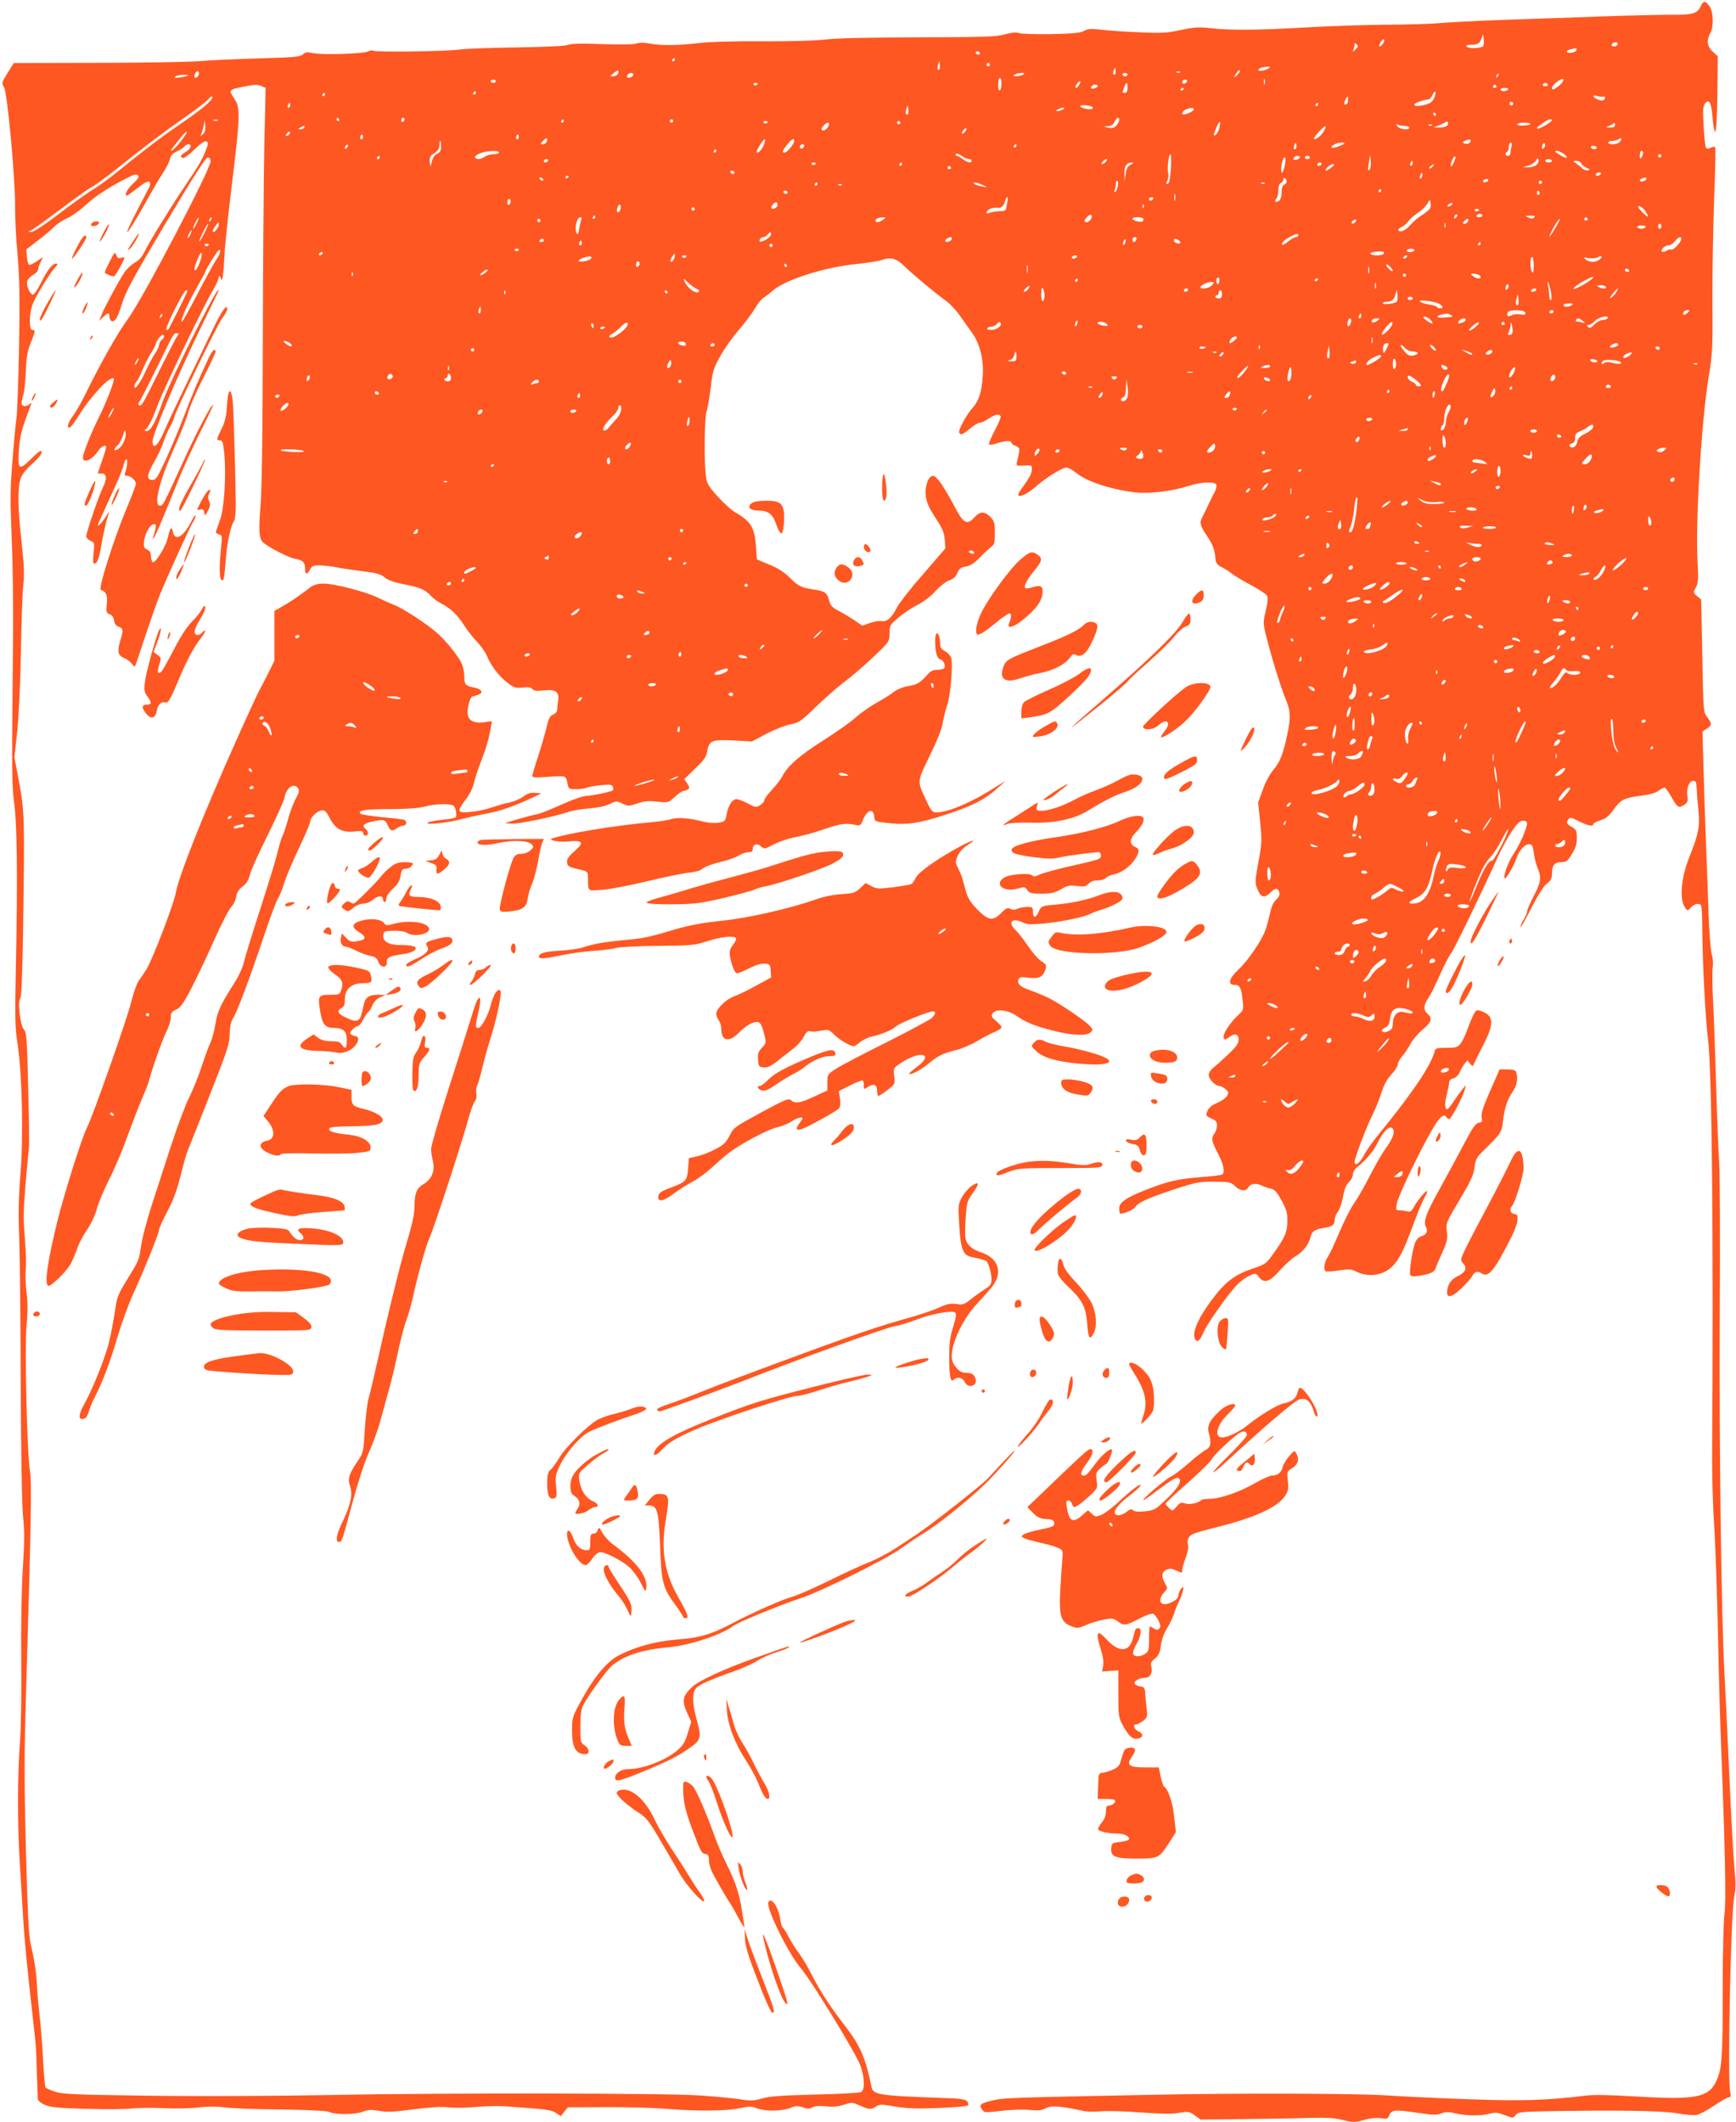 <?xml version="1.0" standalone="no"?>
<!DOCTYPE svg PUBLIC "-//W3C//DTD SVG 20010904//EN"
 "http://www.w3.org/TR/2001/REC-SVG-20010904/DTD/svg10.dtd">
<svg version="1.0" xmlns="http://www.w3.org/2000/svg"
 width="1047pt" height="1280pt" viewBox="0 0 1047 1280"
 preserveAspectRatio="xMidYMid meet">
<g transform="translate(0,1280) scale(0.1,-0.1)"
fill="#ff5722" stroke="none">
<path d="M10258 12763 c-21 -45 -51 -54 -178 -52 -63 0 -251 -4 -417 -10 -167
-6 -437 -16 -600 -21 -164 -6 -338 -15 -388 -20 -49 -4 -191 -9 -315 -9 -124
-1 -337 -8 -475 -16 -292 -17 -467 -19 -583 -5 -71 8 -98 6 -180 -11 -83 -18
-118 -20 -245 -14 -82 3 -185 10 -229 15 -67 8 -85 7 -111 -7 -24 -12 -69 -16
-200 -19 -93 -1 -180 1 -193 7 -17 6 -42 3 -82 -8 -50 -15 -117 -17 -517 -18
-298 -1 -497 -5 -565 -13 -65 -8 -213 -12 -385 -11 -163 1 -318 -3 -370 -10
-123 -15 -239 -17 -304 -4 -38 7 -64 7 -84 0 -19 -6 -93 -7 -207 -3 -124 5
-185 3 -206 -5 -18 -7 -131 -12 -310 -15 -155 -2 -310 -8 -345 -13 -71 -11
-502 -17 -518 -7 -6 4 -20 2 -31 -4 -27 -15 -280 -22 -334 -10 -33 7 -44 6
-59 -8 -16 -15 -54 -18 -261 -24 -132 -4 -297 -11 -366 -17 -69 -5 -348 -10
-621 -10 l-496 -1 -37 -60 c-36 -58 -37 -62 -22 -85 20 -30 68 -548 67 -718
-1 -65 6 -198 15 -295 12 -142 14 -252 9 -552 -4 -206 -11 -402 -16 -435 -5
-33 -16 -148 -24 -255 -14 -168 -14 -235 -4 -480 8 -193 10 -476 5 -877 -5
-501 -4 -608 9 -701 18 -130 22 -450 11 -982 -7 -317 -5 -379 9 -470 28 -175
37 -561 19 -785 -12 -141 -14 -241 -8 -390 4 -110 8 -508 9 -885 2 -427 7
-726 14 -795 9 -85 9 -155 -1 -310 -8 -123 -12 -336 -10 -555 2 -214 -1 -414
-8 -505 -15 -186 -15 -504 0 -735 6 -96 15 -249 21 -340 5 -91 25 -295 43
-455 18 -159 34 -306 34 -325 1 -19 3 -89 5 -155 2 -66 5 -127 5 -136 1 -9 21
-25 44 -35 35 -14 84 -19 248 -23 113 -4 237 -3 275 2 39 4 124 5 190 2 66 -4
160 -2 209 4 59 7 112 7 160 1 39 -6 193 -12 341 -13 169 -3 278 -8 291 -15
33 -17 154 -17 200 1 35 13 52 14 100 6 47 -9 89 -7 209 9 104 13 169 17 210
12 33 -4 106 -4 163 2 56 5 137 7 180 4 254 -18 277 -21 305 -40 l29 -19 21
26 22 27 225 1 c124 1 288 -3 365 -10 190 -15 366 -14 448 4 58 12 72 12 102
-1 46 -19 153 -18 201 2 31 13 44 14 75 4 28 -10 41 -10 59 0 15 8 42 10 81 6
41 -5 72 -2 107 9 48 16 52 16 97 -4 57 -25 69 -26 99 -6 21 14 32 14 112 0
71 -12 126 -14 267 -9 118 5 177 11 177 18 -1 31 -19 38 -121 41 -433 16 -453
19 -464 73 -37 177 -67 244 -163 369 -86 111 -152 213 -201 312 -22 42 -55 98
-75 124 -19 25 -47 69 -60 96 -14 27 -30 52 -35 55 -5 3 -12 27 -16 53 -11 74
-57 137 -71 99 -14 -36 123 -313 195 -396 64 -74 342 -528 362 -593 25 -76 25
-143 2 -155 -10 -5 -134 -12 -276 -15 -198 -5 -272 -10 -318 -23 -53 -15 -71
-16 -138 -5 -42 6 -146 16 -231 22 -209 15 -1557 17 -2255 3 -315 -6 -785 -8
-1075 -4 -445 6 -522 9 -567 24 -29 9 -55 21 -59 27 -3 6 -10 86 -15 178 -5
91 -14 209 -21 261 -6 52 -13 129 -15 170 -3 78 -14 151 -39 260 -10 44 -17
180 -24 430 -15 532 -15 682 -2 1115 29 958 34 1240 23 1300 -18 97 -33 751
-21 881 8 79 8 136 0 199 -6 49 -8 112 -5 140 4 28 1 112 -5 187 -10 115 -9
166 4 325 9 103 18 202 20 219 3 17 1 181 -4 363 -7 300 -10 334 -26 352 -22
25 -39 166 -22 187 7 8 13 145 17 405 10 676 9 721 -23 895 l-29 154 17 158
c9 92 19 290 22 476 3 175 9 357 14 404 8 67 5 123 -10 260 -23 205 -25 329
-5 385 9 25 34 57 70 88 48 43 70 77 48 77 -4 0 -31 -23 -59 -51 -70 -69 -78
-62 -70 59 7 89 15 118 71 267 7 16 6 18 -6 8 -19 -19 -49 -16 -49 5 0 9 5 33
11 52 6 19 12 83 15 142 3 85 9 120 29 169 29 73 30 79 10 79 -20 0 -20 92 0
151 16 45 103 188 138 227 16 17 17 22 5 22 -23 0 -52 -38 -92 -118 -21 -42
-42 -72 -49 -69 -19 6 -39 56 -33 80 3 12 19 30 36 39 16 9 30 24 30 33 0 9 7
29 15 45 l15 30 -37 -25 c-20 -14 -41 -24 -47 -22 -6 2 -12 24 -14 49 l-3 44
73 56 c40 31 84 68 97 82 14 15 48 37 76 50 28 12 78 48 111 79 58 54 138 106
251 164 41 21 56 24 65 15 9 -9 2 -20 -30 -50 -36 -33 -55 -72 -36 -72 3 0 32
21 65 47 44 34 63 43 71 35 8 -8 4 -24 -16 -59 -14 -26 -51 -97 -82 -158 -75
-149 -28 -89 72 90 43 77 92 161 110 187 18 27 35 62 39 79 5 22 16 35 39 44
18 8 38 21 46 29 7 9 19 16 26 16 25 0 15 -28 -16 -47 -32 -19 -37 -29 -17
-36 6 -3 38 20 69 51 37 36 62 53 72 49 14 -6 14 -12 -4 -57 -22 -56 -42 -90
-140 -235 -84 -126 -201 -317 -230 -376 -14 -29 -35 -52 -58 -64 -20 -11 -48
-38 -63 -60 -34 -51 -113 -198 -135 -250 l-16 -40 24 23 c30 27 38 28 38 3 0
-11 5 -23 10 -26 21 -13 40 18 66 104 22 72 64 149 262 483 168 281 242 398
255 398 11 0 17 -8 17 -23 0 -48 -415 -840 -498 -950 -57 -75 -169 -274 -261
-462 -24 -49 -57 -106 -73 -126 -28 -37 -38 -74 -16 -67 6 2 30 34 52 70 73
118 192 245 212 225 8 -8 -45 -145 -92 -239 -45 -90 -94 -214 -94 -238 0 -37
54 -15 88 35 20 32 52 48 52 27 0 -5 -11 -42 -25 -82 -14 -40 -25 -74 -25 -75
0 -1 10 -1 23 -1 30 1 34 -32 9 -81 -24 -46 -102 -275 -102 -298 0 -8 12 -21
26 -27 24 -11 25 -14 18 -75 -4 -43 -3 -63 4 -63 18 0 30 32 42 106 10 61 29
146 46 201 3 10 -4 2 -15 -18 -18 -32 -51 -69 -51 -56 0 3 16 40 36 83 20 44
53 117 75 164 21 47 42 100 45 118 4 17 11 32 16 32 10 0 4 -52 -9 -86 -3 -9
2 -14 14 -14 21 0 53 -29 53 -48 0 -7 -26 -76 -59 -154 -79 -192 -170 -480
-153 -486 32 -10 42 -33 36 -85 -5 -48 -4 -53 18 -62 15 -6 24 -20 26 -38 2
-19 11 -31 28 -37 28 -11 29 -19 8 -89 -18 -63 -13 -85 27 -101 16 -7 36 -22
44 -33 8 -12 16 -19 19 -16 2 2 30 83 61 179 32 96 72 211 90 255 55 132 183
414 200 438 8 12 15 28 15 37 -1 8 -14 -11 -30 -42 -45 -87 -95 -114 -107 -57
-7 38 -18 27 -30 -31 -13 -59 -82 -168 -94 -149 -5 8 -9 25 -9 39 0 16 -8 29
-22 35 -19 8 -22 17 -20 45 4 46 34 104 57 108 14 3 17 -1 13 -25 -3 -15 -9
-37 -13 -48 -5 -13 -5 -17 2 -10 10 10 56 119 151 355 25 63 83 189 128 280
46 91 81 166 79 168 -8 8 -97 -159 -181 -344 -116 -254 -121 -264 -139 -264
-41 0 -4 148 83 343 38 84 77 181 86 217 10 36 51 131 92 211 41 80 74 151 74
157 0 25 -19 10 -38 -30 -65 -138 -99 -218 -148 -347 -30 -79 -81 -200 -113
-270 -51 -111 -60 -126 -82 -126 -37 0 -34 32 10 107 21 37 47 91 56 120 10
29 28 72 41 95 13 23 24 47 24 54 0 22 262 564 291 601 16 20 29 44 29 54 0
37 -35 -14 -93 -136 -33 -69 -103 -213 -155 -320 -52 -107 -108 -226 -124
-264 -41 -100 -78 -136 -78 -78 0 41 143 379 277 657 64 132 118 243 120 248
2 4 2 7 -1 7 -18 0 -294 -555 -337 -678 -40 -116 -71 -172 -93 -172 -12 0 -16
4 -11 8 20 14 43 59 78 154 39 102 285 614 330 685 14 23 29 54 33 69 6 25 8
26 14 9 7 -18 8 -18 13 5 3 14 8 75 11 135 3 61 24 256 46 435 48 391 50 451
15 502 -39 58 -40 57 73 79 48 9 69 9 88 0 l26 -11 -8 -353 c-4 -193 -8 -730
-9 -1192 -1 -550 -6 -888 -14 -979 -12 -149 -9 -197 17 -219 41 -33 150 -89
190 -97 49 -9 62 -21 62 -62 0 -35 12 -36 30 -3 11 21 20 25 59 25 25 -1 66
-5 91 -10 25 -6 95 -16 157 -24 93 -11 118 -18 142 -38 20 -17 56 -30 117 -42
100 -20 128 -32 164 -71 14 -15 41 -35 61 -45 57 -29 99 -70 137 -130 19 -30
54 -75 78 -100 24 -25 51 -63 60 -85 26 -62 71 -121 122 -161 43 -33 51 -35
94 -31 34 4 50 2 59 -9 9 -11 25 -13 69 -8 72 8 95 -10 86 -65 -3 -20 -6 -44
-6 -54 0 -10 -11 -22 -24 -27 -19 -7 -27 -22 -41 -82 -10 -40 -33 -119 -51
-175 -19 -56 -34 -107 -34 -114 0 -9 26 -10 100 -4 107 7 102 9 114 -47 6 -26
10 -28 52 -28 25 0 53 4 62 9 9 4 47 11 85 15 56 5 68 4 73 -9 4 -9 4 -18 1
-21 -9 -9 -121 -33 -156 -34 -18 0 -70 -16 -115 -36 -144 -63 -170 -73 -206
-79 -19 -4 -66 -17 -105 -28 l-70 -22 41 -3 c40 -3 266 44 349 73 22 7 76 16
119 19 49 4 96 14 122 26 40 20 43 20 78 3 35 -16 39 -16 90 1 42 15 68 17
120 11 66 -7 67 -7 106 29 22 20 46 36 53 36 6 0 18 4 26 9 11 7 10 13 -4 35
l-18 27 65 63 c54 51 67 70 73 104 11 65 29 73 160 66 l110 -6 87 46 c49 26
113 51 144 57 52 10 63 17 153 104 53 51 132 121 176 154 44 33 123 101 175
151 94 90 94 90 95 140 0 47 2 51 54 95 30 26 82 60 115 77 36 18 81 52 109
84 28 30 64 58 83 64 24 8 39 22 48 44 11 27 21 34 51 39 25 4 50 19 79 49 23
24 54 53 69 65 25 19 27 28 27 89 0 60 -3 71 -27 96 -35 36 -63 35 -97 -3 -42
-47 -64 -37 -111 51 -70 133 -116 200 -137 200 -29 0 -52 -63 -44 -124 4 -36
19 -69 57 -128 43 -64 53 -90 57 -132 l4 -53 -136 -158 c-76 -86 -146 -177
-157 -200 -28 -58 -62 -89 -91 -81 -13 3 -44 -2 -70 -11 l-47 -17 -53 36 c-30
20 -73 45 -96 57 -33 17 -43 29 -52 61 -12 46 -26 55 -95 65 -74 11 -92 20
-144 73 -33 32 -72 57 -122 77 l-74 31 -6 79 c-7 112 -30 150 -123 204 -25 14
-73 58 -109 98 -57 64 -65 78 -70 125 -11 88 -8 354 4 385 6 15 17 79 25 141
12 105 17 120 59 196 26 46 76 116 112 157 35 41 78 98 95 127 17 29 42 61 57
69 14 9 37 27 51 39 70 64 301 139 492 160 77 8 151 20 165 25 54 20 89 11
135 -34 49 -49 193 -169 254 -212 23 -16 61 -57 84 -90 23 -33 55 -78 71 -100
49 -67 73 -163 66 -265 -6 -94 -24 -150 -61 -190 -34 -36 -89 -137 -81 -150
10 -16 20 -12 65 25 23 19 49 35 59 35 9 0 33 11 53 25 39 26 63 31 73 15 3
-5 -12 -44 -35 -86 -22 -41 -38 -80 -35 -84 3 -5 24 -2 47 6 47 16 88 18 88 4
0 -6 12 -15 26 -20 27 -11 28 -14 8 -93 -6 -27 -6 -27 42 -25 48 3 49 3 47
-26 -2 -26 -14 -48 -69 -124 -40 -54 23 -39 93 23 63 55 159 115 186 115 10 0
37 -15 60 -34 65 -52 210 -99 355 -116 87 -9 220 7 320 39 76 25 160 28 168 7
3 -8 -1 -27 -10 -43 -8 -15 -27 -53 -41 -83 -14 -30 -30 -63 -35 -72 -17 -30
-11 -51 30 -111 36 -54 45 -78 52 -147 2 -16 13 -30 33 -39 17 -8 46 -26 65
-41 19 -15 73 -47 118 -71 46 -24 88 -52 94 -62 6 -13 4 -41 -8 -91 -17 -72
-17 -75 5 -162 30 -120 88 -306 117 -376 28 -66 29 -106 9 -203 -25 -119 -46
-174 -85 -218 -21 -25 -48 -74 -64 -120 l-28 -77 12 -118 c11 -103 10 -128 -5
-212 -27 -147 -28 -154 -11 -193 20 -50 41 -56 75 -23 33 32 47 33 56 5 5 -16
0 -28 -18 -45 -17 -16 -29 -42 -37 -81 -7 -32 -19 -77 -27 -100 -22 -64 -107
-188 -163 -240 -57 -52 -68 -93 -26 -93 33 0 42 -16 50 -88 7 -63 7 -64 -27
-95 -44 -41 -87 -104 -87 -128 0 -23 8 -23 34 -4 33 25 56 19 56 -15 0 -24
-13 -42 -62 -89 -35 -33 -75 -69 -90 -81 -17 -12 -28 -31 -28 -45 0 -24 41
-65 65 -65 7 0 23 -8 35 -18 20 -16 21 -21 11 -41 -7 -12 -31 -30 -54 -40 -44
-19 -59 -33 -70 -64 -5 -14 1 -21 28 -33 28 -11 35 -20 35 -42 0 -16 -7 -37
-15 -48 -22 -29 -18 -47 20 -120 34 -64 45 -117 26 -128 -5 -4 -64 -11 -131
-16 -139 -11 -198 -25 -325 -75 -125 -49 -165 -77 -165 -115 0 -17 3 -30 8
-30 26 0 77 23 89 40 21 29 69 51 233 106 135 44 152 47 243 47 92 -1 101 -3
126 -27 32 -31 66 -34 81 -6 12 23 50 26 83 8 12 -6 35 -14 51 -17 23 -5 37
-20 65 -71 30 -55 36 -75 35 -125 0 -66 -14 -99 -87 -200 -41 -58 -46 -61
-132 -90 -103 -36 -158 -79 -240 -190 -83 -112 -119 -199 -96 -234 13 -20 28
-7 50 44 24 55 153 237 204 288 21 21 55 46 75 54 35 15 37 14 57 -12 31 -38
64 -26 128 47 29 32 71 70 94 83 43 26 77 70 88 118 9 32 24 42 85 52 48 8 60
18 60 51 0 12 8 32 19 45 10 13 24 54 31 91 8 46 19 73 36 89 13 12 24 33 24
46 0 13 10 31 22 41 51 39 100 96 124 145 42 84 84 119 98 82 8 -21 -9 -60
-49 -115 -19 -26 -62 -100 -95 -165 -33 -65 -76 -139 -95 -165 -19 -27 -58
-104 -87 -172 -28 -67 -60 -136 -71 -151 -19 -28 -26 -71 -13 -84 3 -4 39 -2
79 4 64 10 76 9 110 -8 69 -34 156 -22 210 29 44 41 71 95 127 246 28 77 60
155 72 174 11 18 18 35 15 38 -6 6 -58 -55 -80 -96 -14 -26 -22 -31 -40 -26
-12 3 -33 6 -46 6 -22 0 -23 3 -17 39 7 43 126 294 208 438 50 88 76 111 93
83 3 -5 10 -10 15 -10 12 0 83 134 95 180 l6 25 -21 -25 c-11 -14 -35 -46 -52
-72 -17 -27 -35 -48 -39 -48 -16 0 -17 32 -4 85 8 31 15 65 15 75 0 13 9 22
25 26 16 4 31 19 39 38 8 17 21 40 30 51 l16 20 16 -20 c14 -17 17 -17 22 -5
3 8 27 57 53 108 75 143 71 190 -18 217 -19 5 -25 0 -42 -37 -11 -24 -27 -64
-36 -90 -9 -26 -25 -58 -36 -72 -18 -23 -28 -26 -86 -26 -57 0 -66 -2 -70 -20
-23 -86 -129 -245 -327 -488 -42 -51 -86 -112 -97 -135 -27 -52 -59 -76 -59
-44 0 22 71 210 105 277 18 36 40 90 50 120 23 72 37 98 74 138 17 18 31 42
31 52 0 11 13 34 29 52 15 18 38 52 49 74 12 23 44 60 72 84 54 45 61 67 30
95 -27 24 -25 53 6 98 14 21 45 83 68 136 23 54 54 113 68 132 22 29 185 367
287 592 17 38 51 100 76 138 36 54 52 69 71 69 14 0 24 -6 24 -15 0 -29 -42
-126 -80 -183 -34 -50 -66 -139 -55 -150 7 -7 55 74 70 119 18 53 55 92 82 87
14 -2 19 -15 24 -53 3 -28 13 -67 22 -89 25 -57 21 -87 -23 -171 -22 -42 -40
-84 -40 -93 0 -9 -9 -30 -20 -47 -11 -16 -20 -37 -19 -45 0 -8 29 42 64 112
43 83 75 135 95 149 23 18 30 31 30 57 0 52 15 72 55 72 31 0 39 6 65 48 22
36 30 59 30 97 0 45 -3 52 -30 67 -32 18 -35 25 -21 47 8 13 18 11 63 -12 55
-28 88 -34 88 -17 0 5 18 15 41 22 31 9 51 24 81 65 45 62 63 70 167 84 48 6
86 16 103 29 15 11 31 20 37 20 5 0 23 -24 40 -54 37 -67 45 -72 78 -51 21 14
24 22 20 51 -8 46 10 94 34 94 19 0 20 -3 24 -75 0 -16 5 -66 9 -110 9 -91 -1
-138 -53 -268 -53 -132 -64 -262 -27 -313 14 -19 15 -18 36 4 13 14 31 22 43
20 22 -3 22 -7 24 -177 2 -198 20 -532 34 -636 24 -170 34 -1222 25 -2530 0
-121 5 -301 12 -400 7 -99 17 -389 23 -645 5 -256 14 -566 19 -690 24 -599 31
-946 21 -1010 -6 -38 -11 -231 -11 -466 0 -413 -5 -476 -41 -551 -46 -94 -129
-109 -477 -88 -163 10 -261 12 -312 5 -236 -29 -386 -33 -710 -21 -179 6 -399
17 -490 23 -174 12 -897 14 -1385 4 -914 -18 -928 -19 -994 -36 -70 -17 -79
-26 -57 -55 13 -18 19 -18 117 -6 60 7 132 9 170 5 52 -5 72 -3 98 11 34 17
87 13 220 -16 25 -6 73 -7 108 -3 35 3 145 1 243 -7 126 -9 195 -10 234 -2 52
9 58 8 92 -16 l35 -25 257 3 c141 1 320 4 397 7 108 3 155 0 206 -13 62 -15
71 -15 127 1 39 11 75 14 101 10 37 -6 41 -4 51 20 12 32 37 33 183 11 81 -12
104 -12 130 -2 25 10 42 11 82 1 65 -16 154 -17 207 -3 36 10 51 8 93 -8 50
-19 51 -19 66 0 13 18 30 20 174 23 427 8 710 4 798 -12 48 -9 102 -13 120
-10 17 3 65 29 105 56 41 28 80 50 89 50 12 0 14 7 8 33 -17 79 4 1091 25
1183 9 36 9 79 1 159 -6 61 -20 315 -31 565 -11 250 -25 534 -30 630 -19 344
-32 1398 -28 2160 3 426 1 840 -4 920 -5 80 -13 289 -18 465 -5 176 -13 397
-18 492 -5 95 -6 189 -2 210 3 22 1 55 -6 78 -7 22 -15 128 -19 235 -3 107
-11 303 -16 435 -5 132 -12 338 -15 457 l-6 216 26 17 c32 21 32 30 3 69 -24
31 -24 35 -30 371 l-7 339 -25 21 c-24 20 -24 21 -7 52 15 28 16 49 10 160
-13 235 24 845 67 1108 23 140 25 173 23 455 -1 168 4 444 10 613 7 170 10
313 7 318 -4 5 -14 5 -27 -2 -11 -6 -24 -7 -28 -2 -5 4 -11 62 -15 128 -6 99
-4 123 8 140 25 32 39 6 46 -87 3 -46 11 -83 16 -83 6 0 11 85 13 228 l2 228
-30 27 c-34 30 -39 70 -15 112 22 39 19 132 -6 164 -26 33 -35 33 -51 -1z
m-1312 -239 c-6 -16 -91 -20 -101 -4 -4 6 7 10 27 10 41 0 53 8 64 40 l9 25 3
-28 c2 -16 1 -35 -2 -43z m-606 11 c-21 -26 -31 -16 -13 11 9 15 19 21 21 15
2 -6 -2 -18 -8 -26z m1415 -6 c-8 -12 -35 -12 -35 0 0 11 22 20 33 14 4 -2 5
-9 2 -14z m-1579 -27 c-18 -16 -19 -16 -12 1 3 10 6 24 6 30 0 8 4 7 12 -1 10
-9 8 -16 -6 -30z m1332 -4 c-5 -16 -58 -24 -58 -9 0 8 13 13 53 20 5 0 7 -5 5
-11z m-3598 -18 c0 -5 -4 -10 -9 -10 -6 0 -13 5 -16 10 -3 6 1 10 9 10 9 0 16
-4 16 -10z m-1840 -40 c0 -5 -5 -10 -11 -10 -5 0 -7 5 -4 10 3 6 8 10 11 10 2
0 4 -4 4 -10z m1596 -58 c-11 -10 -15 4 -8 28 l7 25 3 -23 c2 -13 1 -26 -2
-30z m304 28 c0 -5 -4 -10 -10 -10 -5 0 -10 5 -10 10 0 6 5 10 10 10 6 0 10
-4 10 -10z m1685 -19 c-16 -15 -65 -25 -65 -13 0 6 10 13 23 15 41 8 51 7 42
-2z m-929 -38 c-11 -11 -17 4 -9 23 7 18 8 18 11 1 2 -10 1 -21 -2 -24z
m-2999 2 c-4 -8 -16 -15 -28 -15 -21 0 -21 0 2 19 26 21 35 20 26 -4z m3734
-8 c-13 -12 -20 -15 -16 -7 14 26 28 41 33 35 3 -3 -5 -16 -17 -28z m-6261 9
c0 -15 -18 -31 -26 -23 -7 7 7 37 17 37 5 0 9 -6 9 -14z m5917 8 c-3 -3 -12
-4 -19 -1 -8 3 -5 6 6 6 11 1 17 -2 13 -5z m-3297 -14 c0 -12 -28 -25 -36 -17
-9 9 6 27 22 27 8 0 14 -5 14 -10z m2350 0 c-8 -5 -26 -10 -40 -10 -20 0 -22
2 -10 10 8 5 26 10 40 10 20 0 22 -2 10 -10z m630 0 c0 -5 -7 -10 -15 -10 -8
0 -15 5 -15 10 0 6 7 10 15 10 8 0 15 -4 15 -10z m2231 -13 c-10 -9 -11 -8 -5
6 3 10 9 15 12 12 3 -3 0 -11 -7 -18z m-7911 3 c-14 -4 -36 -8 -50 -9 -20 -1
-22 1 -10 9 8 5 31 9 50 9 32 -1 33 -2 10 -9z m4920 -44 c0 -19 -4 -38 -10
-41 -6 -4 -10 10 -10 34 0 23 5 41 10 41 6 0 10 -15 10 -34z m1587 -3 c-3 -10
-5 -4 -5 12 0 17 2 24 5 18 2 -7 2 -21 0 -30z m1777 -9 c-30 -24 -44 -29 -44
-16 0 12 14 27 40 45 36 25 39 0 4 -29z m-6414 26 c0 -5 -7 -10 -15 -10 -8 0
-15 5 -15 10 0 6 7 10 15 10 8 0 15 -4 15 -10z m4170 1 c0 -5 -7 -11 -15 -15
-9 -3 -15 0 -15 9 0 8 7 15 15 15 8 0 15 -4 15 -9z m-650 -21 c-6 -11 -15 -20
-20 -20 -6 0 -5 9 2 20 7 11 16 20 21 20 4 0 3 -9 -3 -20z m-1940 6 c0 -11
-19 -15 -25 -6 -3 5 1 10 9 10 9 0 16 -2 16 -4z m2230 -26 c0 -20 -5 -30 -15
-30 -18 0 -18 1 -5 34 13 34 20 33 20 -4z m2535 20 c3 -5 -3 -10 -15 -10 -12
0 -18 5 -15 10 3 6 10 10 15 10 5 0 12 -4 15 -10z m-2715 -9 c0 -5 -9 -11 -20
-14 -20 -5 -26 3 -13 16 9 10 33 8 33 -2z m2405 -1 c3 -5 -1 -10 -10 -10 -9 0
-13 5 -10 10 3 6 8 10 10 10 2 0 7 -4 10 -10z m-1885 -14 c0 -3 -4 -8 -10 -11
-5 -3 -10 -1 -10 4 0 6 5 11 10 11 6 0 10 -2 10 -4z m1955 -6 c-3 -5 -15 -10
-26 -10 -10 0 -19 5 -19 10 0 6 12 10 26 10 14 0 23 -4 19 -10z m-6225 -20 c0
-5 -5 -10 -11 -10 -5 0 -7 5 -4 10 3 6 8 10 11 10 2 0 4 -4 4 -10z m5780 -30
c-9 -21 -22 -33 -49 -40 -45 -12 -71 -13 -71 0 0 8 61 30 86 30 6 0 16 12 23
26 16 36 27 22 11 -16z m-6690 20 c0 -5 -5 -10 -11 -10 -5 0 -7 5 -4 10 3 6 8
10 11 10 2 0 4 -4 4 -10z m7708 -13 c14 5 17 -13 3 -21 -13 -8 -61 11 -61 24
0 6 9 6 23 1 12 -4 28 -6 35 -4z m-8388 -7 c0 -16 -66 -71 -178 -148 -118 -80
-247 -178 -385 -291 -50 -41 -119 -92 -155 -113 -35 -22 -129 -88 -208 -149
-88 -67 -153 -109 -166 -108 -22 0 -22 1 -2 9 11 4 90 61 175 125 85 64 170
125 191 136 20 10 86 58 146 106 170 136 297 232 418 316 61 43 122 89 134
102 26 28 30 30 30 15z m6850 -15 c0 -15 -6 -25 -14 -25 -11 0 -12 5 -3 25 15
31 17 31 17 0z m994 -26 c-3 -5 -10 -7 -15 -3 -5 3 -7 10 -3 15 3 5 10 7 15 3
5 -3 7 -10 3 -15z m-7374 -4 c0 -8 -4 -15 -10 -15 -5 0 -7 7 -4 15 4 8 8 15
10 15 2 0 4 -7 4 -15z m6200 5 c0 -5 -5 -10 -11 -10 -5 0 -7 5 -4 10 3 6 8 10
11 10 2 0 4 -4 4 -10z m-1361 -16 c2 -2 2 -7 -2 -10 -10 -10 -78 6 -71 17 5 9
62 3 73 -7z m-1113 -42 c-12 -11 -18 7 -10 30 l8 23 4 -23 c2 -13 1 -26 -2
-30z m934 28 c-8 -5 -22 -10 -30 -10 -13 0 -13 1 0 10 8 5 22 10 30 10 13 0
13 -1 0 -10z m790 0 c0 -10 -41 -30 -61 -30 -18 0 -9 21 14 30 30 12 47 12 47
0z m1460 -30 c0 -5 -2 -10 -4 -10 -3 0 -8 5 -11 10 -3 6 -1 10 4 10 6 0 11 -4
11 -10z m-6615 -30 c3 -5 1 -10 -4 -10 -6 0 -11 5 -11 10 0 6 2 10 4 10 3 0 8
-4 11 -10z m395 1 c0 -6 -4 -13 -10 -16 -5 -3 -10 1 -10 9 0 9 5 16 10 16 6 0
10 -4 10 -9z m4310 -5 c0 -8 -8 -23 -17 -33 -14 -15 -25 -18 -48 -13 l-30 8
28 1 c19 1 31 9 39 26 12 27 28 33 28 11z m-5437 -3 c-7 -2 -19 -2 -25 0 -7 3
-2 5 12 5 14 0 19 -2 13 -5z m2087 -3 c0 -5 -5 -10 -11 -10 -5 0 -7 5 -4 10 3
6 8 10 11 10 2 0 4 -4 4 -10z m660 0 c0 -5 -4 -10 -10 -10 -5 0 -10 5 -10 10
0 6 5 10 10 10 6 0 10 -4 10 -10z m5300 5 c0 -11 -81 -57 -88 -51 -4 4 0 11 8
16 8 5 24 16 35 24 19 15 45 21 45 11z m-8136 -84 c-16 -15 -16 -15 -9 4 4 11
11 34 14 50 l6 30 3 -34 c2 -22 -2 -39 -14 -50z m3406 75 c0 -11 -19 -15 -25
-6 -3 5 1 10 9 10 9 0 16 -2 16 -4z m800 -6 c0 -5 -4 -10 -10 -10 -5 0 -10 5
-10 10 0 6 5 10 10 10 6 0 10 -4 10 -10z m1925 -29 c-3 -16 -13 -35 -21 -42
-18 -15 -18 -9 2 41 19 46 29 47 19 1z m1374 13 c-6 -8 -28 -14 -48 -13 l-36
1 32 11 c17 7 35 15 39 19 13 13 25 -3 13 -18z m-3729 8 c0 -18 -28 -45 -39
-38 -9 6 -8 13 5 27 18 20 34 25 34 11z m4230 1 c0 -5 -18 -9 -40 -10 -22 -2
-40 2 -40 7 0 6 18 10 40 10 22 0 40 -3 40 -7z m510 -8 c0 -10 -10 -15 -32
-14 -22 1 -26 3 -13 6 11 3 24 9 30 14 13 12 15 11 15 -6z m-1264 -5 c13 0 24
-4 24 -10 0 -17 -57 -11 -71 7 -12 15 -12 16 4 10 10 -4 30 -7 43 -7z m161 4
c-3 -3 -12 -4 -19 -1 -8 3 -5 6 6 6 11 1 17 -2 13 -5z m-6802 -14 c-3 -5 -14
-10 -23 -10 -15 0 -15 2 -2 10 20 13 33 13 25 0z m6150 -20 c-15 -28 -52 -57
-61 -47 -5 5 57 74 69 76 4 0 1 -12 -8 -29z m-2165 -5 c-7 -9 -15 -13 -18 -10
-3 2 1 11 8 20 7 9 15 13 18 10 3 -2 -1 -11 -8 -20z m-4725 -52 c-20 -26 -44
-52 -53 -57 -20 -11 -18 -9 42 67 49 62 59 53 11 -10z m650 38 c-3 -6 -11 -11
-17 -11 -6 0 -6 6 2 15 14 17 26 13 15 -4z m441 -28 c-10 -10 -19 5 -10 18 6
11 8 11 12 0 2 -7 1 -15 -2 -18z m940 0 c-10 -10 -19 5 -10 18 6 11 8 11 12 0
2 -7 1 -15 -2 -18z m171 -18 c-4 -8 -14 -15 -23 -15 -16 0 -16 2 1 20 20 22
31 20 22 -5z m6473 0 c-14 -17 -70 -21 -70 -5 0 6 10 10 23 10 12 0 29 4 37
10 20 12 26 4 10 -15z m-5161 -14 c-11 -31 -36 -58 -45 -49 -6 6 38 77 48 78
4 0 2 -13 -3 -29z m181 19 c0 -18 -43 -70 -57 -70 -18 0 -17 7 13 46 26 34 44
44 44 24z m4080 0 c0 -15 -26 -23 -41 -14 -9 5 -7 10 7 15 27 11 34 10 34 -1z
m-6210 -33 c0 -26 -6 -36 -24 -45 -14 -6 -26 -23 -31 -44 l-8 -33 -5 30 c-2
20 2 33 15 42 36 25 43 34 43 58 0 14 2 25 5 25 3 0 5 -15 5 -33z m5156 -14
c-11 -11 -17 4 -9 23 7 18 8 18 11 1 2 -10 1 -21 -2 -24z m290 30 c-3 -4 -22
-12 -41 -19 -37 -12 -48 -2 -17 15 19 12 69 15 58 4z m1010 -15 c-3 -13 -6
-31 -6 -40 0 -10 -7 -18 -15 -18 -17 0 -20 16 -5 25 6 3 10 17 10 31 0 13 5
24 11 24 7 0 9 -9 5 -22z m195 -11 c-8 -8 -11 -7 -11 4 0 20 13 34 18 19 3 -7
-1 -17 -7 -23z m-7219 1 c-7 -7 -12 -8 -12 -2 0 14 12 26 19 19 2 -3 -1 -11
-7 -17z m2758 14 c0 -13 -12 -22 -22 -16 -10 6 -1 24 13 24 5 0 9 -4 9 -8z
m1280 -2 c0 -5 -5 -10 -11 -10 -5 0 -7 5 -4 10 3 6 8 10 11 10 2 0 4 -4 4 -10z
m3500 -10 c0 -5 -6 -10 -14 -10 -8 0 -18 5 -21 10 -3 6 3 10 14 10 12 0 21 -4
21 -10z m-5310 -20 c0 -5 -5 -10 -11 -10 -5 0 -7 5 -4 10 3 6 8 10 11 10 2 0
4 -4 4 -10z m-1310 -10 c0 -5 -15 -10 -33 -10 -18 0 -42 -7 -53 -15 -22 -17
-50 -19 -59 -5 -3 5 9 16 27 24 38 17 118 21 118 6z m6418 -6 c36 -25 25 -35
-13 -13 -19 12 -35 23 -35 25 0 9 27 3 48 -12z m482 4 c0 -7 -5 -20 -10 -28
-8 -12 -10 -9 -10 13 0 15 5 27 10 27 6 0 10 -6 10 -12z m-4066 -38 c9 0 16
-4 16 -10 0 -16 -25 -11 -53 10 -14 11 -30 20 -37 20 -6 0 -8 5 -5 10 4 6 17
3 35 -10 15 -11 35 -20 44 -20z m1219 -37 c-5 -85 -11 -113 -24 -113 -6 0 -6
7 1 21 7 11 9 32 5 46 -7 28 4 113 14 113 4 0 5 -30 4 -67z m1196 -27 c-9 -8
-10 -2 -5 29 3 22 7 47 8 55 1 8 3 -5 5 -29 3 -26 -1 -48 -8 -55z m1761 84 c0
-5 -4 -10 -10 -10 -5 0 -10 5 -10 10 0 6 5 10 10 10 6 0 10 -4 10 -10z m-7730
-10 c0 -5 -5 -10 -11 -10 -5 0 -7 5 -4 10 3 6 8 10 11 10 2 0 4 -4 4 -10z
m5456 -61 c-10 -32 -15 -38 -18 -24 -6 30 13 101 23 83 4 -8 2 -34 -5 -59z
m94 62 c0 -5 -9 -11 -20 -14 -20 -5 -26 3 -13 16 9 10 33 8 33 -2z m60 -1 c0
-5 -7 -10 -15 -10 -8 0 -15 5 -15 10 0 6 7 10 15 10 8 0 15 -4 15 -10z m865
-36 c-10 -20 -15 -24 -15 -11 0 23 22 65 27 51 2 -6 -3 -24 -12 -40z m499 -11
c-10 -7 -32 -13 -48 -12 l-31 1 33 9 c18 5 38 19 45 30 11 18 12 18 16 2 2 -9
-5 -23 -15 -30z m-5959 27 c-3 -5 -10 -10 -16 -10 -5 0 -9 5 -9 10 0 6 7 10
16 10 8 0 12 -4 9 -10z m3365 -5 c-7 -8 -17 -15 -22 -15 -6 0 -5 7 2 15 7 8
17 15 22 15 6 0 5 -7 -2 -15z m2690 5 c0 -5 -9 -10 -20 -10 -11 0 -20 5 -20
10 0 6 9 10 20 10 11 0 20 -4 20 -10z m-840 -15 c0 -8 -4 -15 -10 -15 -5 0 -7
7 -4 15 4 8 8 15 10 15 2 0 4 -7 4 -15z m1017 -1 c3 -8 17 -20 32 -26 22 -9
23 -12 8 -15 -10 -3 -26 3 -35 12 -9 9 -26 22 -37 30 -20 14 -20 14 3 15 12 0
25 -7 29 -16z m-4617 2 c0 -11 -19 -15 -25 -6 -3 5 1 10 9 10 9 0 16 -2 16 -4z
m520 -6 c0 -5 -5 -10 -11 -10 -5 0 -7 5 -4 10 3 6 8 10 11 10 2 0 4 -4 4 -10z
m1380 -3 c-19 -10 -26 -23 -31 -57 l-6 -45 -1 47 c-2 48 12 67 48 68 8 0 4 -6
-10 -13z m1150 3 c0 -5 -7 -10 -16 -10 -8 0 -12 5 -9 10 3 6 10 10 16 10 5 0
9 -4 9 -10z m60 -20 c-33 -26 -48 -26 -25 0 10 11 25 20 34 20 12 0 9 -6 -9
-20z m610 5 c-7 -9 -15 -13 -19 -10 -3 3 1 10 9 15 21 14 24 12 10 -5z m-2905
-5 c3 -5 -1 -10 -10 -10 -9 0 -13 5 -10 10 3 6 8 10 10 10 2 0 7 -4 10 -10z
m-1305 -30 c0 -5 -4 -10 -9 -10 -6 0 -13 5 -16 10 -3 6 1 10 9 10 9 0 16 -4
16 -10z m4146 -26 c-4 -9 -9 -15 -11 -12 -3 3 -3 13 1 22 4 9 9 15 11 12 3 -3
3 -13 -1 -22z m1079 16 c-3 -5 -13 -10 -21 -10 -8 0 -12 5 -9 10 3 6 13 10 21
10 8 0 12 -4 9 -10z m-6225 -14 c0 -3 -4 -8 -10 -11 -5 -3 -10 -1 -10 4 0 6 5
11 10 11 6 0 10 -2 10 -4z m-155 -16 c3 -5 2 -10 -4 -10 -5 0 -13 5 -16 10 -3
6 -2 10 4 10 5 0 13 -4 16 -10z m4485 -15 c0 -7 -7 -15 -15 -19 -10 -3 -15
-19 -15 -44 0 -23 -6 -45 -15 -52 -19 -16 -34 -5 -17 12 7 7 12 29 12 50 0 25
5 41 15 44 8 4 15 13 15 21 0 8 5 11 10 8 6 -3 10 -12 10 -20z m2170 16 c0 -5
-9 -11 -20 -14 -22 -6 -28 8 -7 16 19 8 27 8 27 -2z m-955 -11 c-3 -5 -13 -10
-21 -10 -8 0 -12 5 -9 10 3 6 13 10 21 10 8 0 12 -4 9 -10z m-2233 -30 c-2
-17 -9 -33 -15 -37 -7 -4 -8 0 -4 11 4 10 7 26 7 37 0 10 4 19 8 19 5 0 7 -14
4 -30z m2558 20 c0 -5 -4 -10 -10 -10 -5 0 -10 5 -10 10 0 6 5 10 10 10 6 0
10 -4 10 -10z m-4370 -10 c0 -5 -5 -10 -11 -10 -5 0 -7 5 -4 10 3 6 8 10 11
10 2 0 4 -4 4 -10z m995 -5 l30 -15 -35 6 c-19 3 -39 10 -44 15 -15 14 15 10
49 -6z m1702 9 c-3 -3 -12 -4 -19 -1 -8 3 -5 6 6 6 11 1 17 -2 13 -5z m-2550
-10 c-3 -3 -12 -4 -19 -1 -8 3 -5 6 6 6 11 1 17 -2 13 -5z m3253 -34 c0 -5 -5
-10 -11 -10 -5 0 -7 5 -4 10 3 6 8 10 11 10 2 0 4 -4 4 -10z m-3580 -10 c0 -5
-4 -10 -9 -10 -6 0 -13 5 -16 10 -3 6 1 10 9 10 9 0 16 -4 16 -10z m4535 1 c3
-5 1 -12 -5 -16 -5 -3 -10 1 -10 9 0 18 6 21 15 7z m-2198 -48 c-3 -10 -5 -2
-5 17 0 19 2 27 5 18 2 -10 2 -26 0 -35z m-1013 -20 c-8 -47 -5 -45 -51 -47
-21 -1 -46 -6 -55 -10 -24 -11 -23 10 1 23 10 6 31 9 46 8 27 -2 37 8 49 46
10 32 17 18 10 -20z m881 27 c-3 -5 -10 -10 -16 -10 -5 0 -9 5 -9 10 0 6 7 10
16 10 8 0 12 -4 9 -10z m-3875 -14 c0 -8 -4 -18 -10 -21 -5 -3 -10 3 -10 14 0
12 5 21 10 21 6 0 10 -6 10 -14z m5546 -41 c-3 -8 -24 -26 -48 -41 -24 -15
-55 -41 -70 -59 -28 -34 -64 -50 -74 -34 -3 5 6 14 20 20 14 7 33 23 41 36 9
12 34 35 56 49 22 14 48 39 57 55 15 26 17 27 20 8 2 -11 1 -27 -2 -34z
m-3936 20 c0 -16 -27 -32 -37 -21 -7 7 16 36 28 36 5 0 9 -7 9 -15z m4060 -5
c-8 -5 -17 -7 -19 -4 -3 3 1 9 9 14 8 5 17 7 19 4 3 -3 -1 -9 -9 -14z m-5007
-20 c-3 -11 -9 -20 -14 -20 -10 0 -11 12 -3 34 9 22 23 10 17 -14z m3154 8
c-3 -8 -6 -5 -6 6 -1 11 2 17 5 13 3 -3 4 -12 1 -19z m3027 -23 c25 -38 19
-41 -14 -10 -16 16 -30 32 -30 37 0 14 29 -3 44 -27z m-5734 15 c0 -5 -4 -10
-10 -10 -5 0 -10 5 -10 10 0 6 5 10 10 10 6 0 10 -4 10 -10z m4730 -4 c0 -11
-19 -15 -25 -6 -3 5 1 10 9 10 9 0 16 -2 16 -4z m-2340 -57 c-6 -10 -17 -19
-25 -19 -19 0 -19 9 1 31 21 23 38 14 24 -12z m2202 9 c-7 -7 -12 -8 -12 -2 0
14 12 26 19 19 2 -3 -1 -11 -7 -17z m158 12 c0 -5 -9 -10 -21 -10 -11 0 -17 5
-14 10 3 6 13 10 21 10 8 0 14 -4 14 -10z m-5350 -10 c0 -5 -5 -10 -11 -10 -5
0 -7 5 -4 10 3 6 8 10 11 10 2 0 4 -4 4 -10z m5662 -2 c-8 -8 -17 -8 -34 0
-22 10 -21 11 12 11 26 1 31 -2 22 -11z m-8067 -37 c-21 -43 -29 -39 -8 4 9
19 18 33 21 31 2 -2 -4 -18 -13 -35z m88 24 c-3 -9 -8 -14 -10 -11 -3 3 -2 9
2 15 9 16 15 13 8 -4z m2232 -2 c-4 -10 -9 -35 -12 -56 -4 -26 -9 -34 -14 -25
-17 26 -1 98 22 98 7 0 8 -7 4 -17z m1821 2 c-22 -17 -46 -20 -46 -6 0 11 18
19 45 20 20 0 20 0 1 -14z m1569 6 c3 -5 1 -12 -4 -16 -13 -8 -61 5 -61 16 0
12 57 12 65 0z m2680 -1 c3 -5 -1 -10 -10 -10 -9 0 -13 5 -10 10 3 6 8 10 10
10 2 0 7 -4 10 -10z m-6315 -10 c0 -5 -4 -10 -10 -10 -5 0 -10 5 -10 10 0 6 5
10 10 10 6 0 10 -4 10 -10z m4912 -12 c-6 -6 -15 -8 -19 -4 -4 4 -1 11 7 16
19 12 27 3 12 -12z m682 7 c-4 -8 -13 -15 -21 -15 -13 0 -13 3 -3 15 7 8 16
15 21 15 5 0 6 -7 3 -15z m531 -32 c-34 -59 -54 -81 -30 -33 22 44 46 80 52
80 3 0 -7 -21 -22 -47z m-8065 14 c0 -19 -27 -53 -35 -45 -4 4 1 18 12 32 21
29 23 31 23 13z m7397 -19 c-3 -7 -5 -2 -5 12 0 14 2 19 5 13 2 -7 2 -19 0
-25z m-7484 -33 c-15 -30 -29 -53 -31 -51 -4 5 46 106 53 106 3 0 -7 -25 -22
-55z m8787 40 c0 -8 -4 -15 -10 -15 -5 0 -10 7 -10 15 0 8 5 15 10 15 6 0 10
-7 10 -15z m-95 -5 c-3 -5 -15 -10 -25 -10 -10 0 -22 5 -25 10 -4 6 7 10 25
10 18 0 29 -4 25 -10z m-8777 -45 c-6 -14 -13 -23 -15 -21 -5 5 15 46 22 46 3
0 -1 -11 -7 -25z m3502 0 c0 -15 -58 -51 -67 -41 -8 8 7 26 21 26 8 0 19 7 26
15 16 19 20 19 20 0z m3180 -5 c0 -5 -6 -10 -14 -10 -8 0 -29 -12 -46 -26 -17
-15 -34 -24 -37 -20 -9 9 15 31 52 50 35 18 45 20 45 6z m-2090 -20 c0 -13
-28 -25 -38 -16 -3 4 0 11 8 16 20 13 30 12 30 0z m1114 -5 c-4 -8 -10 -15
-15 -15 -5 0 -9 7 -9 15 0 8 7 15 15 15 9 0 12 -6 9 -15z m3286 3 c-1 -19 -49
-70 -60 -63 -5 3 -18 0 -29 -7 -11 -7 -23 -9 -27 -5 -11 10 16 37 38 37 11 0
29 11 40 25 21 27 38 33 38 13z m-6860 -8 c0 -5 -7 -10 -16 -10 -8 0 -12 5 -9
10 3 6 10 10 16 10 5 0 9 -4 9 -10z m3506 -16 c-4 -9 -9 -15 -11 -12 -3 3 -3
13 1 22 4 9 9 15 11 12 3 -3 3 -13 -1 -22z m324 16 c8 -5 11 -12 8 -16 -10 -9
-38 3 -38 16 0 12 10 13 30 0z m-3604 -27 c-10 -10 -19 5 -10 18 6 11 8 11 12
0 2 -7 1 -15 -2 -18z m5424 7 c0 -5 -5 -10 -11 -10 -5 0 -7 5 -4 10 3 6 8 10
11 10 2 0 4 -4 4 -10z m-7670 -4 c0 -11 -19 -15 -25 -6 -3 5 1 10 9 10 9 0 16
-2 16 -4z m3400 -6 c0 -5 -4 -10 -10 -10 -5 0 -10 5 -10 10 0 6 5 10 10 10 6
0 10 -4 10 -10z m-3353 -82 c-13 -18 -64 -111 -113 -205 -49 -95 -92 -173 -96
-173 -14 0 29 99 86 200 31 54 56 101 56 105 0 4 19 38 43 75 29 47 43 61 45
49 2 -10 -8 -33 -21 -51z m1823 58 c0 -11 -19 -15 -25 -6 -3 5 1 10 9 10 9 0
16 -2 16 -4z m5400 -6 c0 -5 -12 -10 -26 -10 -14 0 -23 4 -19 10 3 6 15 10 26
10 10 0 19 -4 19 -10z m-185 -21 c-8 -12 -72 -12 -80 0 -3 6 12 11 32 13 44 4
56 1 48 -13z m-7141 -54 c-9 -25 -21 -45 -26 -45 -10 0 -4 25 19 80 22 50 28
19 7 -35z m741 55 c-3 -5 -11 -10 -16 -10 -6 0 -7 5 -4 10 3 6 11 10 16 10 6
0 7 -4 4 -10z m2125 -12 c0 -19 -18 -44 -25 -36 -4 3 0 15 7 27 15 24 18 26
18 9z m-507 -19 c-13 -13 -73 -23 -73 -12 0 11 61 32 73 25 5 -2 5 -8 0 -13z
m577 17 c0 -11 -19 -15 -25 -6 -3 5 1 10 9 10 9 0 16 -2 16 -4z m2355 -6 c-3
-5 -13 -10 -21 -10 -8 0 -12 5 -9 10 3 6 13 10 21 10 8 0 12 -4 9 -10z m1990
0 c-3 -5 -11 -10 -16 -10 -6 0 -7 5 -4 10 3 6 11 10 16 10 6 0 7 -4 4 -10z
m1161 -16 c-25 -18 -57 -18 -82 1 -17 13 -16 14 17 8 20 -3 45 -1 55 5 26 15
33 4 10 -14z m-396 -36 c0 -38 -3 -49 -10 -38 -13 20 -13 90 0 90 6 0 10 -24
10 -52z m-5394 3 c-12 -19 -24 -12 -19 10 4 13 9 17 15 11 6 -6 7 -15 4 -21z
m889 -1 c3 -5 1 -10 -4 -10 -6 0 -11 5 -11 10 0 6 2 10 4 10 3 0 8 -4 11 -10z
m1452 -42 c-2 -13 -4 -5 -4 17 -1 22 1 32 4 23 2 -10 2 -28 0 -40z m2203 9 c0
-6 -9 -2 -20 8 -11 10 -20 23 -20 28 0 6 9 2 20 -8 11 -10 20 -23 20 -28z
m-143 -14 c-3 -10 -5 -2 -5 17 0 19 2 27 5 18 2 -10 2 -26 0 -35z m-5331 1
c-30 -21 -42 -17 -15 5 13 11 26 17 29 14 3 -2 -4 -11 -14 -19z m6899 16 c3
-5 -1 -10 -9 -10 -9 0 -16 5 -16 10 0 6 4 10 9 10 6 0 13 -4 16 -10z m-7698
-32 c-3 -8 -6 -5 -6 6 -1 11 2 17 5 13 3 -3 4 -12 1 -19z m6353 2 c0 -5 -4
-10 -10 -10 -5 0 -10 5 -10 10 0 6 5 10 10 10 6 0 10 -4 10 -10z m434 4 c9 -3
16 -10 16 -15 0 -14 -24 -11 -46 6 -16 12 -17 14 -2 15 9 0 23 -3 32 -6z
m-1561 -45 c-4 -15 -8 -17 -13 -8 -10 15 -1 41 10 34 5 -3 6 -14 3 -26z m2247
18 c-27 -25 -110 -68 -110 -58 0 6 24 24 53 41 55 31 81 39 57 17z m-5396 -61
c14 -5 16 -10 9 -17 -14 -14 -66 23 -83 60 -12 26 -11 26 22 -5 18 -17 42 -34
52 -38z m2296 54 c0 -5 -5 -10 -11 -10 -5 0 -7 5 -4 10 3 6 8 10 11 10 2 0 4
-4 4 -10z m1450 6 c0 -3 -4 -8 -10 -11 -5 -3 -10 -1 -10 4 0 6 5 11 10 11 6 0
10 -2 10 -4z m1405 -83 c4 -24 3 -43 -2 -43 -4 0 -8 10 -9 23 0 12 -4 40 -7
62 -5 26 -4 33 2 20 4 -11 12 -39 16 -62z m-2035 61 c0 -4 -8 -13 -17 -20 -20
-15 -63 -19 -63 -6 0 5 10 14 23 20 25 12 57 15 57 6z m977 -31 c-3 -10 -5 -4
-5 12 0 17 2 24 5 18 2 -7 2 -21 0 -30z m794 -6 c-8 -8 -11 -7 -11 4 0 20 13
34 18 19 3 -7 -1 -17 -7 -23z m-2891 -2 c-7 -8 -17 -15 -23 -15 -5 0 -2 9 8
20 21 23 35 19 15 -5z m3485 15 c8 -13 -25 -13 -45 0 -12 8 -9 10 12 10 15 0
30 -4 33 -10z m-3385 -52 c0 -15 -4 -30 -10 -33 -6 -4 -10 12 -10 42 0 35 3
44 10 33 5 -8 10 -27 10 -42z m865 32 c-3 -5 -10 -10 -16 -10 -5 0 -9 5 -9 10
0 6 7 10 16 10 8 0 12 -4 9 -10z m2100 0 c-3 -5 -13 -10 -21 -10 -8 0 -12 5
-9 10 3 6 13 10 21 10 8 0 12 -4 9 -10z m486 -8 c-11 -20 -41 -48 -41 -38 0 6
41 56 47 56 2 0 -1 -8 -6 -18z m-8621 2 c0 -7 -109 -225 -116 -233 -2 -2 -7
-1 -11 3 -8 8 106 236 119 236 4 0 8 -3 8 -6z m1917 -16 c-3 -8 -6 -5 -6 6 -1
11 2 17 5 13 3 -3 4 -12 1 -19z m978 12 c3 -5 1 -10 -4 -10 -6 0 -11 5 -11 10
0 6 2 10 4 10 3 0 8 -4 11 -10z m3345 -15 c0 -18 -5 -25 -20 -25 -11 0 -20 5
-20 10 0 6 5 10 10 10 6 0 10 7 10 15 0 8 5 15 10 15 6 0 10 -11 10 -25z
m1053 -45 c-13 -12 -83 -20 -83 -9 0 5 10 9 23 9 31 0 44 11 54 45 l8 30 3
-34 c2 -18 0 -37 -5 -41z m733 -18 c-12 -12 -18 8 -10 35 l8 28 4 -28 c2 -16
1 -31 -2 -35z m-636 38 c0 -5 -7 -10 -15 -10 -8 0 -15 5 -15 10 0 6 7 10 15
10 8 0 15 -4 15 -10z m162 -34 c10 -6 18 -14 18 -18 0 -11 -28 -10 -34 1 -3 5
-26 12 -51 15 -24 4 -47 12 -51 18 -8 13 93 0 118 -16z m798 -6 c-20 -13 -50
-13 -50 0 0 6 15 10 33 10 24 0 28 -3 17 -10z m-6580 -30 c0 -11 -4 -20 -9
-20 -5 0 -7 9 -4 20 3 11 7 20 9 20 2 0 4 -9 4 -20z m6300 -18 c0 -11 -8 -13
-31 -8 -17 3 -40 1 -51 -5 -23 -12 -33 -6 -25 16 8 20 107 18 107 -3z m170 8
c0 -5 -7 -10 -16 -10 -8 0 -12 5 -9 10 3 6 10 10 16 10 5 0 9 -4 9 -10z m807
-7 c-9 -9 -19 -14 -23 -11 -10 10 6 28 24 28 15 0 15 -1 -1 -17z m-9206 -26
c-10 -9 -11 -8 -5 6 3 10 9 15 12 12 3 -3 0 -11 -7 -18z m7239 8 c0 -8 -4 -15
-10 -15 -5 0 -7 7 -4 15 4 8 8 15 10 15 2 0 4 -7 4 -15z m540 5 c8 -5 13 -10
10 -10 -3 -1 -24 -3 -47 -5 -65 -5 -54 16 12 23 6 1 17 -3 25 -8z m-126 -26
c31 -30 13 -33 -24 -4 -19 15 -21 20 -8 20 9 0 24 -7 32 -16z m1071 6 c-3 -5
-17 -10 -29 -10 -13 0 -35 -12 -50 -27 -20 -20 -29 -24 -38 -15 -9 9 -8 12 3
12 9 0 26 11 39 25 23 24 89 37 75 15z m-1547 -22 c-2 -12 -8 -23 -14 -25 -7
-2 -10 6 -7 22 6 30 26 34 21 3z m158 7 c-10 -8 -23 -12 -28 -9 -14 9 2 24 25
24 21 -1 21 -1 3 -15z m534 6 c0 -9 -24 -21 -42 -21 -6 0 -6 6 2 15 14 16 40
20 40 6z m706 -7 c17 -14 17 -15 1 -10 -10 3 -25 6 -33 6 -9 0 -12 5 -9 10 9
14 18 13 41 -6z m-3050 -20 c-4 -9 -9 -15 -11 -12 -3 3 -3 13 1 22 4 9 9 15
11 12 3 -3 3 -13 -1 -22z m1875 -37 c-43 -43 -50 -27 -10 22 25 29 35 36 37
24 2 -8 -10 -29 -27 -46z m-4587 30 c-13 -28 -84 -79 -101 -73 -14 6 -12 10
13 25 16 10 40 30 53 44 23 26 46 28 35 4z m2251 14 c9 -16 -25 -41 -56 -41
-18 0 -28 4 -24 10 3 6 15 10 25 10 11 0 25 7 32 15 16 17 15 17 23 6z m635
-1 c8 -5 12 -11 10 -14 -8 -7 -60 6 -60 15 0 12 31 11 50 -1z m2225 -25 c-38
-31 -49 -21 -11 11 15 14 31 22 35 19 3 -4 -7 -17 -24 -30z m180 25 c3 -5 -1
-10 -10 -10 -9 0 -13 5 -10 10 3 6 8 10 10 10 2 0 7 -4 10 -10z m47 -57 c-2
-7 -11 -13 -18 -13 -11 0 -12 4 -4 19 5 11 11 30 11 43 1 19 3 18 8 -7 4 -16
5 -36 3 -42z m-5542 42 c0 -8 -2 -15 -4 -15 -2 0 -6 7 -10 15 -3 8 -1 15 4 15
6 0 10 -7 10 -15z m3310 -5 c0 -5 -7 -10 -15 -10 -8 0 -15 5 -15 10 0 6 7 10
15 10 8 0 15 -4 15 -10z m-3240 -4 c0 -2 -7 -6 -15 -10 -8 -3 -15 -1 -15 4 0
6 7 10 15 10 8 0 15 -2 15 -4z m-2580 -51 c-7 -9 -55 -102 -107 -207 -100
-204 -110 -221 -125 -212 -5 4 -5 11 1 18 6 7 53 99 105 204 111 226 103 212
123 212 13 0 13 -3 3 -15z m-80 -4 c0 -5 -7 -14 -15 -21 -8 -7 -15 -20 -15
-29 0 -9 -11 -33 -25 -53 -14 -20 -40 -70 -58 -110 -33 -71 -67 -116 -67 -88
0 8 6 21 14 29 8 9 24 41 36 71 12 30 35 76 51 101 16 25 29 50 29 55 0 14 30
54 41 54 5 0 9 -4 9 -9z m6470 -7 c0 -8 -32 -33 -43 -34 -4 0 -3 9 3 20 10 18
40 29 40 14z m817 -31 c-3 -10 -5 -4 -5 12 0 17 2 24 5 18 2 -7 2 -21 0 -30z
m-6517 -15 c0 -12 -12 -9 -32 6 -26 19 -22 27 7 14 14 -6 25 -15 25 -20z
m2374 13 c3 -4 3 -11 0 -14 -8 -7 -44 4 -44 14 0 12 37 12 44 0z m176 -11 c0
-5 -7 -10 -16 -10 -8 0 -12 5 -9 10 3 6 10 10 16 10 5 0 9 -4 9 -10z m4052
-24 c-14 -28 -18 -30 -20 -14 -5 28 5 48 22 48 14 0 13 -5 -2 -34z m1398 25
c0 -10 -42 -23 -49 -15 -7 6 20 24 37 24 6 0 12 -4 12 -9z m-2163 -23 c-3 -8
-6 -5 -6 6 -1 11 2 17 5 13 3 -3 4 -12 1 -19z m878 2 c10 -11 31 -20 47 -20
33 0 38 -15 7 -23 -28 -7 -39 -1 -67 34 -26 32 -15 40 13 9z m175 5 c20 -24 6
-28 -15 -5 -10 11 -13 20 -8 20 6 0 16 -7 23 -15z m-1380 1 c0 -9 -30 -14 -35
-6 -4 6 3 10 14 10 12 0 21 -2 21 -4z m746 -64 c-12 -11 -16 6 -9 39 l8 34 3
-33 c2 -19 1 -36 -2 -40z m1994 58 c0 -5 -4 -10 -9 -10 -6 0 -13 5 -16 10 -3
6 1 10 9 10 9 0 16 -4 16 -10z m-7150 -10 c0 -5 -4 -10 -10 -10 -5 0 -10 5
-10 10 0 6 5 10 10 10 6 0 10 -4 10 -10z m6015 -21 c15 -14 -7 -10 -35 7 l-25
15 25 -7 c14 -3 29 -10 35 -15z m125 11 c0 -13 -28 -25 -38 -16 -3 4 0 11 8
16 20 13 30 12 30 0z m-2870 -30 c0 -27 -3 -30 -32 -29 -24 1 -27 3 -11 6 14
3 25 14 29 29 8 33 14 30 14 -6z m1207 24 c-3 -3 -12 -4 -19 -1 -8 3 -5 6 6 6
11 1 17 -2 13 -5z m38 -13 c-3 -6 -11 -11 -17 -11 -6 0 -6 6 2 15 14 17 26 13
15 -4z m2451 -7 c-22 -16 -36 -18 -36 -6 0 11 43 32 50 25 3 -3 -4 -11 -14
-19z m-1496 -3 c0 -5 -21 -21 -46 -35 -38 -21 -45 -23 -42 -8 2 9 19 25 38 34
41 20 50 21 50 9z m-7500 -31 c-6 -11 -13 -20 -16 -20 -2 0 0 9 6 20 6 11 13
20 16 20 2 0 0 -9 -6 -20z m7590 -15 c0 -13 -4 -27 -10 -30 -6 -4 -10 8 -10
30 0 22 4 34 10 30 6 -3 10 -17 10 -30z m1212 13 c-9 -9 -42 -1 -42 12 0 4 12
5 26 2 15 -3 22 -8 16 -14z m-5591 -31 c-17 -17 -24 -1 -10 25 12 21 14 21 17
4 2 -10 -1 -23 -7 -29z m4135 24 c-4 -6 -14 -7 -23 -4 -15 6 -14 7 3 13 22 9
29 6 20 -9z m1588 10 c33 -13 2 -21 -38 -10 -27 8 -41 7 -52 -2 -14 -11 -20 1
-7 14 8 9 73 8 97 -2z m473 -17 c-3 -3 -12 -4 -19 -1 -8 3 -5 6 6 6 11 1 17
-2 13 -5z m-7530 -36 c-3 -7 -5 -2 -5 12 0 14 2 19 5 13 2 -7 2 -19 0 -25z
m4798 -12 c-15 -20 -34 -36 -41 -36 -8 0 3 18 24 39 45 47 54 46 17 -3z m155
34 c0 -5 -15 -10 -32 -9 -28 0 -30 2 -13 9 28 12 45 12 45 0z m1054 4 c20 -8
21 -24 2 -24 -8 0 -16 7 -20 15 -6 17 -4 18 18 9z m-928 -70 c-9 -36 -26 -29
-20 9 3 17 8 39 12 47 8 22 15 -26 8 -56z m1338 18 c-11 -16 -19 -22 -22 -14
-2 7 4 25 14 40 11 16 19 22 22 14 2 -7 -4 -25 -14 -40z m-2694 8 c0 -5 -4
-10 -9 -10 -6 0 -13 5 -16 10 -3 6 1 10 9 10 9 0 16 -4 16 -10z m763 3 c-7 -2
-21 -2 -30 0 -10 3 -4 5 12 5 17 0 24 -2 18 -5z m-4830 -34 c-17 -17 -37 -1
-22 17 8 10 15 12 23 4 7 -7 7 -13 -1 -21z m357 0 c0 -12 -7 -19 -20 -19 -11
0 -20 5 -20 10 0 6 5 10 10 10 6 0 10 7 10 16 0 8 5 12 10 9 6 -3 10 -15 10
-26z m-859 -12 c-8 -8 -11 -7 -11 4 0 20 13 34 18 19 3 -7 -1 -17 -7 -23z
m6687 -6 c26 -22 28 -31 7 -31 -8 0 -15 4 -15 8 0 5 -11 14 -25 20 -14 6 -25
19 -25 27 0 18 18 10 58 -24z m192 32 c0 -18 -34 -93 -41 -93 -13 0 -11 14 7
60 14 35 34 54 34 33z m640 -7 c0 -16 -18 -31 -27 -22 -8 8 5 36 17 36 5 0 10
-6 10 -14z m-2648 -8 c-9 -9 -15 -9 -24 0 -9 9 -7 12 12 12 19 0 21 -3 12 -12z
m928 -10 c0 -13 -32 -6 -37 9 -3 7 3 9 16 6 12 -3 21 -10 21 -15z m-4410 -8
c0 -5 -4 -10 -9 -10 -5 0 -18 -3 -28 -7 -16 -6 -16 -5 -4 10 15 19 41 23 41 7z
m860 0 c0 -5 -4 -10 -10 -10 -5 0 -10 5 -10 10 0 6 5 10 10 10 6 0 10 -4 10
-10z m2689 -97 c-5 -13 -15 -23 -24 -23 -19 0 -20 16 0 24 10 4 15 21 16 58
l2 53 7 -45 c4 -25 4 -55 -1 -67z m2916 67 c3 -5 -3 -10 -15 -10 -12 0 -18 5
-15 10 3 6 10 10 15 10 5 0 12 -4 15 -10z m-3128 -6 c-3 -3 -12 -4 -19 -1 -8
3 -5 6 6 6 11 1 17 -2 13 -5z m2533 -4 c0 -5 -5 -10 -11 -10 -5 0 -7 5 -4 10
3 6 8 10 11 10 2 0 4 -4 4 -10z m-114 -48 c-20 -20 -22 -1 -4 31 11 20 12 21
16 3 2 -10 -3 -26 -12 -34z m-1590 3 c-3 -8 -12 -15 -21 -15 -14 0 -14 3 2 24
18 24 30 18 19 -9z m964 25 c0 -5 -5 -10 -11 -10 -5 0 -7 5 -4 10 3 6 8 10 11
10 2 0 4 -4 4 -10z m-6095 -10 c3 -5 -1 -10 -9 -10 -9 0 -16 5 -16 10 0 6 4
10 9 10 6 0 13 -4 16 -10z m4362 -15 c-4 -8 -11 -15 -17 -15 -6 0 -6 7 2 20
14 22 24 19 15 -5z m2006 5 c-3 -11 -7 -20 -9 -20 -2 0 -4 9 -4 20 0 11 4 20
9 20 5 0 7 -9 4 -20z m-5157 -17 c-10 -10 -19 5 -10 18 6 11 8 11 12 0 2 -7 1
-15 -2 -18z m-1811 7 c-3 -5 -10 -10 -16 -10 -5 0 -9 5 -9 10 0 6 7 10 16 10
8 0 12 -4 9 -10z m6217 -12 c-7 -7 -12 -8 -12 -2 0 14 12 26 19 19 2 -3 -1
-11 -7 -17z m-6162 -36 c0 -14 -39 -46 -47 -39 -3 4 2 16 12 27 19 21 35 26
35 12z m2005 -40 c-3 -15 -15 -35 -26 -47 -11 -11 -30 -33 -43 -49 -13 -17
-27 -26 -35 -22 -13 8 13 48 62 94 15 15 27 35 27 45 0 10 5 15 11 11 6 -3 8
-17 4 -32z m5005 26 c-1 -7 -7 -24 -15 -38 -8 -14 -14 -39 -15 -56 0 -17 -7
-37 -15 -44 -12 -10 -15 -10 -15 3 0 9 5 19 10 22 6 3 10 21 10 40 0 37 18 85
32 85 4 0 8 -6 8 -12z m-8075 -38 c-9 -16 -18 -30 -21 -30 -2 0 2 14 11 30 9
17 18 30 21 30 2 0 -2 -13 -11 -30z m6785 26 c0 -11 -19 -15 -25 -6 -3 5 1 10
9 10 9 0 16 -2 16 -4z m-4550 -15 c0 -12 -20 -25 -27 -18 -7 7 6 27 18 27 5 0
9 -4 9 -9z m565 -1 c-3 -5 -13 -10 -21 -10 -8 0 -14 5 -14 10 0 6 9 10 21 10
11 0 17 -4 14 -10z m4165 6 c0 -2 -8 -10 -17 -17 -16 -13 -17 -12 -4 4 13 16
21 21 21 13z m-3484 -83 c-10 -26 -18 -8 -9 23 5 21 8 24 11 11 2 -10 1 -25
-2 -34z m4119 27 c-3 -5 -13 -10 -21 -10 -8 0 -14 5 -14 10 0 6 9 10 21 10 11
0 17 -4 14 -10z m573 -16 c-7 -15 -14 -21 -16 -15 -5 16 5 41 17 41 7 0 6 -10
-1 -26z m760 -31 c-2 -9 -22 -26 -46 -38 -32 -15 -45 -27 -49 -48 -6 -31 -28
-46 -45 -29 -7 7 -3 12 11 17 15 4 21 15 21 35 0 22 6 30 28 38 15 6 36 17 47
26 26 20 37 20 33 -1z m-1118 -13 c0 -5 -12 -10 -27 -9 l-28 1 25 8 c14 4 26
8 28 9 1 1 2 -3 2 -9z m-7745 -79 c-8 -17 -24 -35 -35 -41 -26 -14 -26 2 0 25
11 10 25 37 32 59 11 37 12 39 16 14 2 -15 -4 -40 -13 -57z m8525 69 c0 -5 -9
-10 -20 -10 -11 0 -20 5 -20 10 0 6 9 10 20 10 11 0 20 -4 20 -10z m-550 -72
c0 -16 -4 -28 -10 -28 -5 0 -10 19 -10 43 0 31 3 38 10 27 5 -8 10 -27 10 -42z
m695 42 c3 -5 -1 -10 -9 -10 -9 0 -16 5 -16 10 0 6 4 10 9 10 6 0 13 -4 16
-10z m-1219 -25 c-3 -9 -11 -13 -16 -10 -8 5 -7 11 1 21 14 18 24 11 15 -11z
m-4396 -35 c-11 -20 -30 -28 -30 -12 0 11 22 32 32 32 5 0 4 -9 -2 -20z m3520
-25 c-13 -15 -40 -21 -40 -8 0 4 10 18 23 31 18 20 23 21 25 7 2 -9 -2 -22 -8
-30z m1307 3 c-3 -8 -6 -5 -6 6 -1 11 2 17 5 13 3 -3 4 -12 1 -19z m-2371 -26
c-14 -14 -16 -14 -16 -1 0 20 23 44 29 28 2 -6 -4 -18 -13 -27z m537 27 c-8
-8 -16 -8 -30 0 -16 9 -14 10 12 11 21 0 26 -3 18 -11z m3245 -5 c-10 -10 -23
-14 -34 -10 -16 6 -16 8 -4 16 8 6 24 10 35 10 18 0 18 -1 3 -16z m-8208 -4
c10 -6 -9 -8 -58 -6 -40 2 -75 6 -79 10 -10 10 120 7 137 -4z m4560 0 c0 -5
-7 -10 -16 -10 -8 0 -12 5 -9 10 3 6 10 10 16 10 5 0 9 -4 9 -10z m501 -43
c-5 -5 -18 -6 -28 -3 -17 7 -17 8 0 20 9 7 17 19 18 27 0 8 5 3 10 -10 6 -16
6 -28 0 -34z m119 43 c0 -5 -4 -10 -9 -10 -6 0 -13 5 -16 10 -3 6 1 10 9 10 9
0 16 -4 16 -10z m620 -10 c0 -5 -4 -10 -10 -10 -5 0 -10 5 -10 10 0 6 5 10 10
10 6 0 10 -4 10 -10z m1610 -16 c0 -22 -3 -24 -22 -19 -35 11 -48 28 -15 20
21 -6 27 -4 27 9 0 9 2 16 5 16 3 0 5 -12 5 -26z m-594 -20 c-22 -16 -36 -18
-36 -6 0 11 43 32 50 25 3 -3 -4 -11 -14 -19z m954 15 c0 -23 -22 -49 -40 -49
-25 0 -25 4 3 34 24 26 37 32 37 15z m-5920 -29 c0 -11 -4 -20 -10 -20 -5 0
-10 9 -10 20 0 11 5 20 10 20 6 0 10 -9 10 -20z m5276 -6 c18 -15 17 -15 -15
-10 -18 3 -40 6 -47 6 -8 0 -14 5 -14 10 0 16 54 12 76 -6z m-5976 -18 c0 -3
-4 -8 -10 -11 -5 -3 -10 -1 -10 4 0 6 5 11 10 11 6 0 10 -2 10 -4z m6070 -35
c0 -17 -4 -33 -10 -36 -6 -4 -10 8 -10 29 0 20 5 36 10 36 6 0 10 -13 10 -29z
m-1390 -1 c-8 -5 -24 -10 -35 -10 -17 0 -17 2 -5 10 8 5 24 10 35 10 17 0 17
-2 5 -10z m190 6 c0 -3 -4 -8 -10 -11 -5 -3 -10 -1 -10 4 0 6 5 11 10 11 6 0
10 -2 10 -4z m1046 -11 c-11 -8 -22 -12 -25 -9 -6 6 19 24 34 24 6 -1 1 -7 -9
-15z m1204 -43 c0 -13 -12 -22 -22 -16 -10 6 -1 24 13 24 5 0 9 -4 9 -8z
m-7403 -18 c-3 -3 -12 -4 -19 -1 -8 3 -5 6 6 6 11 1 17 -2 13 -5z m5992 -10
c2 -2 2 -7 -1 -10 -4 -3 -19 2 -35 11 l-28 16 30 -6 c16 -4 32 -9 34 -11z
m-1054 -24 c-10 -11 -20 -18 -23 -15 -3 3 3 14 13 25 10 11 20 18 23 15 3 -3
-3 -14 -13 -25z m1410 0 c-3 -5 -10 -10 -16 -10 -5 0 -9 5 -9 10 0 6 7 10 16
10 8 0 12 -4 9 -10z m-1510 -19 c-3 -6 -11 -11 -17 -11 -6 0 -6 6 2 15 14 17
26 13 15 -4z m252 -18 c-3 -10 -5 -4 -5 12 0 17 2 24 5 18 2 -7 2 -21 0 -30z
m397 -75 c-10 -98 -25 -158 -39 -158 -12 0 -12 5 0 33 7 18 17 62 21 97 3 36
9 68 11 73 10 17 12 4 7 -45z m477 24 c27 3 49 1 49 -3 0 -5 -27 -9 -59 -9
-44 0 -65 5 -82 20 l-24 20 33 -16 c23 -11 50 -15 83 -12z m-290 -12 c-13 -11
-28 -20 -35 -20 -6 0 0 9 14 20 33 26 52 25 21 0z m119 10 c0 -13 -28 -25 -38
-16 -3 4 0 11 8 16 20 13 30 12 30 0z m1071 -43 c-8 -8 -11 -7 -11 4 0 9 3 19
7 23 4 4 9 2 11 -4 3 -7 -1 -17 -7 -23z m-69 -2 c-2 -14 -6 -25 -8 -25 -2 0
-4 11 -4 25 0 14 4 25 9 25 4 0 6 -11 3 -25z m-587 5 c4 -6 -6 -10 -24 -10
-16 0 -33 5 -36 10 -4 6 6 10 24 10 16 0 33 -4 36 -10z m765 -5 c0 -11 -41
-25 -53 -18 -8 5 -4 9 13 14 33 9 40 10 40 4z m-1637 -12 c-7 -2 -21 -2 -30 0
-10 3 -4 5 12 5 17 0 24 -2 18 -5z m745 0 c-10 -2 -26 -2 -35 0 -10 3 -2 5 17
5 19 0 27 -2 18 -5z m-1088 -28 c-19 -18 -86 -33 -76 -17 4 7 18 12 31 12 13
0 27 5 30 10 3 6 11 10 18 10 7 0 6 -5 -3 -15z m205 -5 c-3 -5 -11 -10 -16
-10 -6 0 -7 5 -4 10 3 6 11 10 16 10 6 0 7 -4 4 -10z m2065 -32 c0 -10 -4 -18
-10 -18 -5 0 -10 15 -10 33 0 24 3 28 10 17 5 -8 10 -23 10 -32z m-1874 -35
c-14 -14 -23 4 -13 27 l10 25 5 -23 c2 -13 1 -26 -2 -29z m180 21 c-3 -9 -6
-18 -6 -20 0 -2 -7 -4 -15 -4 -13 0 -13 3 -3 20 15 24 33 27 24 4z m310 -12
c-4 -3 -14 2 -24 12 -16 18 -16 18 6 6 13 -6 21 -14 18 -18z m275 -4 c-23 -6
-37 -6 -44 1 -8 8 2 11 34 10 l44 -1 -34 -10z m172 0 c-2 -5 -22 -8 -44 -8
-22 0 -38 4 -35 8 2 4 23 8 44 8 22 -1 38 -4 35 -8z m-6503 -23 c0 -8 -7 -15
-16 -15 -14 0 -14 3 -4 15 7 8 14 15 16 15 2 0 4 -7 4 -15z m1600 5 c0 -5 -4
-10 -10 -10 -5 0 -10 5 -10 10 0 6 5 10 10 10 6 0 10 -4 10 -10z m-623 -37
c-8 -9 -20 -12 -27 -8 -9 6 -6 13 11 26 27 20 40 6 16 -18z m4161 30 c-10 -2
-26 -2 -35 0 -10 3 -2 5 17 5 19 0 27 -2 18 -5z m902 -69 c0 -2 -7 -4 -15 -4
-8 0 -15 4 -15 10 0 5 7 7 15 4 8 -4 15 -8 15 -10z m-548 -26 c-9 -9 -12 -7
-12 12 0 19 3 21 12 12 9 -9 9 -15 0 -24z m901 22 c16 0 26 -4 22 -10 -9 -14
-35 -12 -70 6 -26 12 -27 14 -5 9 14 -2 38 -5 53 -5z m452 0 c15 -6 11 -8 -16
-7 -21 1 -35 5 -32 10 5 9 22 8 48 -3z m-3490 -50 c3 -5 -1 -10 -9 -10 -8 0
-18 5 -21 10 -3 6 1 10 9 10 8 0 18 -4 21 -10z m2742 4 c-3 -3 -12 -4 -19 -1
-8 3 -5 6 6 6 11 1 17 -2 13 -5z m-752 -24 c-3 -5 -14 -10 -23 -10 -15 0 -15
2 -2 10 20 13 33 13 25 0z m1615 0 c0 -5 -15 -10 -32 -10 -25 0 -29 3 -18 10
20 13 50 13 50 0z m-6170 -15 c0 -9 -6 -12 -16 -8 -13 5 -13 7 -2 14 17 11 18
11 18 -6z m740 -5 c0 -5 -4 -10 -10 -10 -5 0 -10 5 -10 10 0 6 5 10 10 10 6 0
10 -4 10 -10z m4880 1 c0 -12 -29 -23 -41 -15 -18 10 -9 24 16 24 14 0 25 -4
25 -9z m848 -37 c-21 -19 -43 -34 -50 -34 -7 1 7 19 31 41 24 21 47 37 50 33
3 -3 -11 -21 -31 -40z m-414 17 c3 -5 -3 -11 -14 -14 -20 -5 -26 3 -13 16 9
10 21 9 27 -2z m-5224 -5 c0 -3 -4 -8 -10 -11 -5 -3 -10 -1 -10 4 0 6 5 11 10
11 6 0 10 -2 10 -4z m4343 -3 c3 -5 -10 -8 -29 -9 -19 0 -34 3 -34 8 0 10 57
11 63 1z m353 -8 c-20 -15 -36 -19 -36 -10 0 5 38 23 50 24 3 0 -4 -6 -14 -14z
m-676 -13 c0 -13 -12 -22 -22 -16 -10 6 -1 24 13 24 5 0 9 -4 9 -8z m530 -2
c0 -5 -2 -10 -4 -10 -3 0 -8 5 -11 10 -3 6 -1 10 4 10 6 0 11 -4 11 -10z m984
-23 c-17 -35 -51 -63 -62 -52 -4 4 1 11 11 16 9 6 24 23 32 39 21 41 38 38 19
-3z m-6804 18 c0 -5 -55 -35 -65 -35 -14 0 -3 18 18 28 24 11 47 15 47 7z
m5670 -5 c13 -9 13 -10 0 -10 -8 0 -22 5 -30 10 -13 9 -13 10 0 10 8 0 22 -5
30 -10z m-514 -64 c-9 -15 -26 -26 -37 -26 -20 0 -19 2 8 34 32 38 55 31 29
-8z m1559 34 c-3 -5 -21 -10 -38 -9 -31 1 -31 1 -7 9 36 11 52 11 45 0z m-960
-30 c4 -6 -7 -10 -25 -10 -18 0 -29 4 -25 10 3 6 15 10 25 10 10 0 22 -4 25
-10z m-5825 -10 c0 -5 -5 -10 -11 -10 -5 0 -7 5 -4 10 3 6 8 10 11 10 2 0 4
-4 4 -10z m6035 0 c8 -13 -5 -13 -25 0 -13 8 -13 10 2 10 9 0 20 -4 23 -10z
m-6115 -20 c0 -5 -7 -10 -16 -10 -8 0 -12 5 -9 10 3 6 10 10 16 10 5 0 9 -4 9
-10z m5569 -14 c-17 -17 -69 -30 -69 -18 0 10 72 41 79 35 3 -2 -2 -10 -10
-17z m91 15 c0 -12 -50 -44 -57 -37 -6 6 37 45 50 46 4 0 7 -4 7 -9z m-3870
-11 c0 -5 -4 -10 -10 -10 -5 0 -10 5 -10 10 0 6 5 10 10 10 6 0 10 -4 10 -10z
m3400 -20 c0 -5 -4 -10 -10 -10 -5 0 -10 5 -10 10 0 6 5 10 10 10 6 0 10 -4
10 -10z m905 0 c4 -6 -5 -10 -20 -10 -15 0 -24 4 -20 10 3 6 12 10 20 10 8 0
17 -4 20 -10z m1125 0 c0 -5 -7 -10 -15 -10 -8 0 -15 5 -15 10 0 6 7 10 15 10
8 0 15 -4 15 -10z m-1508 -39 c-44 -37 -80 -56 -89 -46 -5 4 -3 9 2 11 6 2 32
20 59 39 57 40 77 37 28 -4z m-4557 19 c19 -8 19 -9 -2 -9 -12 -1 -25 4 -28 9
-7 12 2 12 30 0z m-115 -31 c0 -5 -9 -9 -20 -9 -11 0 -20 6 -20 14 0 9 7 12
20 9 11 -3 20 -9 20 -14z m4814 -3 c-3 -9 -10 -16 -15 -16 -6 0 -5 9 1 21 13
24 24 20 14 -5z m771 -16 c-4 -12 -9 -19 -12 -17 -3 3 -2 15 2 27 4 12 9 19
12 17 3 -3 2 -15 -2 -27z m-1141 12 c3 -5 -15 -13 -39 -19 -49 -11 -61 -1 -17
15 35 13 50 14 56 4z m66 -22 c0 -5 -9 -10 -19 -10 -11 0 -23 5 -26 10 -4 6 5
10 19 10 14 0 26 -4 26 -10z m1200 0 c0 -13 -20 -13 -40 0 -12 8 -9 10 13 10
15 0 27 -4 27 -10z m-1734 -64 c-9 -19 -16 -39 -16 -44 0 -6 -5 -14 -11 -18
-8 -4 -9 1 -4 17 15 50 36 92 41 86 4 -4 -1 -22 -10 -41z m1784 24 c0 -5 -2
-10 -4 -10 -3 0 -8 5 -11 10 -3 6 -1 10 4 10 6 0 11 -4 11 -10z m-6035 -20
c-10 -11 -25 -20 -34 -20 -12 0 -9 6 9 20 33 26 48 26 25 0z m6395 -9 c0 -12
-31 -43 -37 -37 -6 6 20 46 29 46 5 0 8 -4 8 -9z m-1211 -4 c-2 -1 -13 -9 -24
-17 -19 -14 -19 -14 -6 3 7 9 18 17 24 17 6 0 8 -1 6 -3z m207 -18 c9 -15 -23
-10 -35 5 -10 12 -8 13 9 9 11 -3 23 -9 26 -14z m-111 1 c-3 -5 -14 -10 -24
-10 -9 0 -22 -5 -29 -12 -7 -7 -12 -8 -12 -2 0 12 36 32 58 33 7 1 10 -3 7 -9z
m-773 -12 c-9 -9 -15 -9 -24 0 -9 9 -7 12 12 12 19 0 21 -3 12 -12z m184 -13
c-22 -17 -46 -20 -46 -6 0 11 18 19 45 20 20 0 20 0 1 -14z m1254 5 c0 -5 -13
-10 -29 -10 -17 0 -33 5 -36 10 -4 6 8 10 29 10 20 0 36 -4 36 -10z m-1143
-42 c-3 -8 -6 -5 -6 6 -1 11 2 17 5 13 3 -3 4 -12 1 -19z m658 2 c3 -5 -1 -10
-9 -10 -8 0 -18 5 -21 10 -3 6 1 10 9 10 8 0 18 -4 21 -10z m-5030 -41 c-4 -5
-13 -9 -22 -9 -13 0 -13 3 -3 15 13 15 35 11 25 -6z m1025 -4 c-13 -14 -27
-25 -32 -25 -9 0 42 49 51 50 3 0 -6 -11 -19 -25z m4504 17 c2 -4 -7 -12 -20
-19 -19 -9 -24 -8 -24 1 0 23 32 37 44 18z m-277 -55 c4 -7 0 -8 -11 -4 -10 4
-22 7 -27 7 -5 0 -9 4 -9 9 0 12 38 2 47 -12z m333 15 c0 -13 -12 -22 -22 -16
-10 6 -1 24 13 24 5 0 9 -4 9 -8z m-4387 -9 c-7 -2 -19 -2 -25 0 -7 3 -2 5 12
5 14 0 19 -2 13 -5z m2687 -3 c0 -5 -2 -10 -4 -10 -3 0 -8 5 -11 10 -3 6 -1
10 4 10 6 0 11 -4 11 -10z m565 -32 c-11 -29 -125 -62 -139 -40 -3 5 14 12 40
15 26 2 58 14 73 25 29 22 34 22 26 0z m-3755 -2 c0 -2 -7 -9 -15 -16 -13 -11
-14 -10 -9 4 5 14 24 23 24 12z m4515 -5 c-16 -14 -55 -23 -55 -12 0 9 20 17
50 20 8 1 10 -2 5 -8z m277 -13 c-7 -7 -12 -8 -12 -2 0 14 12 26 19 19 2 -3
-1 -11 -7 -17z m328 12 c0 -5 -5 -10 -11 -10 -5 0 -7 5 -4 10 3 6 8 10 11 10
2 0 4 -4 4 -10z m-80 -10 c0 -5 -4 -10 -10 -10 -5 0 -10 5 -10 10 0 6 5 10 10
10 6 0 10 -4 10 -10z m-1514 -26 c-4 -9 -9 -15 -11 -12 -3 3 -3 13 1 22 4 9 9
15 11 12 3 -3 3 -13 -1 -22z m1149 6 c3 -5 -3 -10 -14 -10 -12 0 -21 5 -21 10
0 6 6 10 14 10 8 0 18 -4 21 -10z m-5179 -27 c-10 -10 -19 5 -10 18 6 11 8 11
12 0 2 -7 1 -15 -2 -18z m-911 7 c-3 -5 -13 -10 -21 -10 -8 0 -12 5 -9 10 3 6
13 10 21 10 8 0 12 -4 9 -10z m610 -10 c-3 -5 -10 -10 -16 -10 -5 0 -9 5 -9
10 0 6 7 10 16 10 8 0 12 -4 9 -10z m695 0 c12 -8 9 -10 -12 -10 -15 0 -30 5
-33 10 -8 13 25 13 45 0z m4878 -1 c-6 -17 -66 -51 -72 -40 -3 5 9 18 27 30
36 23 50 26 45 10z m207 0 c4 -6 5 -12 3 -14 -7 -7 -48 7 -48 16 0 13 37 11
45 -2z m-1735 -14 c0 -8 -4 -15 -10 -15 -5 0 -7 7 -4 15 4 8 8 15 10 15 2 0 4
-7 4 -15z m1180 -15 c0 -5 -4 -10 -10 -10 -5 0 -10 5 -10 10 0 6 5 10 10 10 6
0 10 -4 10 -10z m-906 -57 c-8 -32 -24 -55 -24 -32 0 26 12 59 21 59 5 0 6
-12 3 -27z m-3734 7 c0 -11 -42 -30 -66 -30 -26 0 -15 17 19 28 43 13 47 14
47 2z m4738 -2 c-5 -15 -58 -24 -58 -9 0 9 20 17 48 20 8 0 12 -5 10 -11z
m132 -24 c-18 -21 -24 -10 -9 18 8 14 14 18 17 10 2 -7 -2 -19 -8 -28z m186
25 c3 -6 24 -9 45 -7 27 2 39 0 39 -9 0 -16 -62 -17 -77 -2 -8 8 -16 3 -29
-17 -27 -45 -56 -74 -72 -74 -9 0 -3 13 18 36 17 20 36 47 42 60 12 26 23 30
34 13z m-779 -21 c-3 -8 -6 -5 -6 6 -1 11 2 17 5 13 3 -3 4 -12 1 -19z m1068
-18 c3 -5 -3 -10 -14 -10 -11 0 -23 5 -26 10 -3 6 3 10 14 10 11 0 23 -4 26
-10z m-1017 -32 c-2 -6 -10 -14 -16 -16 -7 -2 -10 2 -6 12 7 18 28 22 22 4z
m-4763 -18 c-3 -5 -15 -10 -26 -10 -10 0 -19 5 -19 10 0 6 12 10 26 10 14 0
23 -4 19 -10z m4225 -34 c0 -37 -24 -66 -41 -49 -7 7 -5 14 6 23 8 7 15 26 15
42 0 17 4 27 10 23 6 -3 10 -21 10 -39z m-255 13 c12 -19 -5 -23 -22 -6 -16
16 -16 17 -1 17 9 0 20 -5 23 -11z m-3508 -46 c-3 -3 -11 -2 -17 2 -9 6 -9 10
1 16 14 8 27 -7 16 -18z m3858 6 c-10 -15 -25 -10 -19 6 4 8 10 12 15 9 5 -3
7 -10 4 -15z m103 -11 c-3 -7 -20 -14 -39 -15 -19 -1 -25 1 -14 4 11 3 24 9
30 14 13 13 27 11 23 -3z m-4873 -17 c-3 -6 -11 -11 -17 -11 -6 0 -6 6 2 15
14 17 26 13 15 -4z m4634 -87 c-9 -22 -13 -25 -16 -12 -5 19 18 69 24 52 2 -6
-2 -24 -8 -40z m1031 20 c0 -8 -4 -12 -10 -9 -5 3 -10 13 -10 21 0 8 5 12 10
9 6 -3 10 -13 10 -21z m-881 -61 c1 -12 -3 -25 -9 -28 -6 -4 -10 12 -9 42 0
36 3 43 9 28 5 -11 9 -30 9 -42z m-119 -25 c0 -28 -3 -39 -10 -32 -9 9 -3 74
6 74 2 0 4 -19 4 -42z m1560 -36 c0 -40 6 -79 15 -96 21 -40 18 -47 -4 -11
-19 31 -37 190 -19 179 4 -3 8 -35 8 -72z m195 58 c-3 -5 -10 -10 -16 -10 -5
0 -9 5 -9 10 0 6 7 10 16 10 8 0 12 -4 9 -10z m-1350 -10 c3 -5 1 -10 -4 -10
-6 0 -11 5 -11 10 0 6 2 10 4 10 3 0 8 -4 11 -10z m605 -51 c-30 -65 -40 -79
-40 -61 0 21 49 122 59 122 6 0 -3 -27 -19 -61z m-660 48 c0 -2 -7 -18 -16
-36 -9 -18 -14 -43 -11 -57 2 -13 1 -27 -3 -29 -11 -7 -22 59 -14 81 9 25 24
44 35 44 5 0 9 -2 9 -3z m321 -24 c-12 -20 -14 -14 -5 12 4 9 9 14 11 11 3 -2
0 -13 -6 -23z m-786 -33 c-4 -24 -11 -38 -16 -33 -5 5 -4 25 2 47 6 21 13 36
16 33 3 -3 2 -24 -2 -47z m-3955 19 c0 -11 -4 -18 -10 -14 -5 3 -7 12 -3 20 7
21 13 19 13 -6z m3850 12 c0 -5 -20 -11 -44 -12 -35 -3 -42 -1 -34 8 12 15 78
18 78 4z m1485 -30 c-3 -6 -16 -11 -28 -11 -21 1 -21 1 3 15 27 14 36 13 25
-4z m-622 -26 c-3 -9 -8 -14 -10 -11 -3 3 -2 9 2 15 9 16 15 13 8 -4z m-538
-12 c-4 -10 -10 -28 -12 -40 -3 -13 -9 -23 -14 -23 -5 0 -7 12 -3 28 10 45 13
52 25 52 7 0 8 -7 4 -17z m-111 -27 c-22 -17 -32 -3 -13 20 8 10 15 12 23 4 7
-7 4 -14 -10 -24z m-4584 14 c0 -5 -5 -10 -11 -10 -5 0 -7 5 -4 10 3 6 8 10
11 10 2 0 4 -4 4 -10z m5830 1 c0 -13 -29 -35 -37 -28 -7 8 15 37 28 37 5 0 9
-4 9 -9z m-1530 -21 c0 -5 -7 -10 -16 -10 -8 0 -12 5 -9 10 3 6 10 10 16 10 5
0 9 -4 9 -10z m2090 -20 c0 -5 -5 -10 -11 -10 -5 0 -7 5 -4 10 3 6 8 10 11 10
2 0 4 -4 4 -10z m-1917 -27 c4 -3 3 -11 -2 -17 -5 -6 -11 -24 -14 -41 -3 -22
-4 -17 -6 18 -1 44 6 57 22 40z m167 1 c0 -3 -5 -14 -10 -25 -12 -21 -63 -26
-90 -9 -11 7 -6 10 21 10 20 0 42 7 49 15 12 15 30 20 30 9z m-235 -14 c-3 -5
-22 -10 -41 -10 -21 0 -33 4 -29 10 3 6 22 10 41 10 21 0 33 -4 29 -10z m731
-38 c-12 -11 -18 7 -10 30 l8 23 4 -23 c2 -13 1 -26 -2 -30z m291 1 c-3 -10
-5 -2 -5 17 0 19 2 27 5 18 2 -10 2 -26 0 -35z m380 15 c-3 -7 -5 -2 -5 12 0
14 2 19 5 13 2 -7 2 -19 0 -25z m-359 -138 c0 -16 -3 -11 -9 15 -4 22 -8 51
-7 65 0 16 3 11 9 -15 4 -22 8 -51 7 -65z m396 49 c-9 -10 -25 -19 -36 -19
-15 0 -12 6 14 29 35 31 52 23 22 -10z m-934 -5 c0 -3 -9 -19 -20 -35 -19 -25
-24 -27 -45 -17 -30 14 -33 28 -4 21 14 -4 25 1 35 16 14 20 34 29 34 15z
m-4405 -23 c-6 -5 -21 -11 -35 -15 -21 -5 -20 -3 5 9 35 17 42 18 30 6z m4461
-13 c-3 -7 -9 -21 -12 -30 -7 -19 -54 -26 -54 -8 0 6 7 10 15 10 8 0 19 9 25
20 11 21 36 28 26 8z m-4641 -18 c-33 -11 -67 -19 -75 -19 -21 0 90 37 115 37
11 1 -7 -8 -40 -18z m4159 -21 c-17 -19 -100 -49 -136 -49 -32 0 -19 18 19 25
43 8 108 39 119 57 6 9 9 9 12 -1 2 -6 -4 -21 -14 -32z m166 9 c0 -15 -60 -58
-81 -58 -8 0 -20 -5 -27 -12 -6 -6 -15 -9 -18 -5 -10 10 16 37 35 37 9 1 30
12 46 25 34 28 45 31 45 13z m60 -29 c0 -17 -6 -32 -15 -36 -21 -7 -32 4 -17
19 7 7 12 23 12 36 0 13 4 20 10 17 6 -3 10 -20 10 -36z m759 -78 c2 -67 -6
-45 -12 34 -3 42 -2 58 3 40 4 -16 8 -50 9 -74z m421 83 c0 -9 -55 -74 -62
-74 -15 0 -8 19 18 49 23 28 44 40 44 25z m-1690 -99 c-7 -9 -15 -13 -17 -11
-7 7 7 26 19 26 6 0 6 -6 -2 -15z m888 -47 c-6 -18 -58 -30 -58 -13 0 15 15
23 43 24 10 1 17 -4 15 -11z m-674 -9 c14 -7 23 -16 20 -20 -5 -8 -50 7 -68
23 -15 12 19 10 48 -3z m191 -58 c-4 -23 -11 -41 -16 -41 -11 0 -12 25 -3 69
10 48 28 22 19 -28z m789 -1 c-15 -22 -29 -40 -31 -40 -5 0 3 15 29 53 30 43
31 32 2 -13z m-184 20 c0 -5 -5 -10 -11 -10 -5 0 -7 5 -4 10 3 6 8 10 11 10 2
0 4 -4 4 -10z m-1037 -15 c-3 -9 -8 -14 -10 -11 -3 3 -2 9 2 15 9 16 15 13 8
-4z m1095 -41 c12 -4 22 -11 22 -16 0 -10 -39 -1 -54 13 -12 11 -1 11 32 3z
m242 -18 c-20 -54 -81 -166 -90 -166 -21 0 -51 -48 -91 -147 -23 -57 -43 -102
-45 -100 -3 2 17 55 42 118 32 78 57 124 81 147 18 19 49 65 68 103 35 68 53
92 35 45z m-910 -10 c0 -11 -19 -15 -25 -6 -3 5 1 10 9 10 9 0 16 -2 16 -4z
m30 -16 c0 -5 -2 -10 -4 -10 -3 0 -8 5 -11 10 -3 6 -1 10 4 10 6 0 11 -4 11
-10z m1226 -45 c-6 -17 -56 -21 -56 -5 0 6 6 10 14 10 7 0 20 7 27 16 15 18
25 4 15 -21z m-829 -7 c-3 -7 -5 -2 -5 12 0 14 2 19 5 13 2 -7 2 -19 0 -25z
m-672 2 c19 -8 19 -9 -2 -9 -12 -1 -25 4 -28 9 -7 12 2 12 30 0z m741 -89 c-9
-17 -23 -63 -31 -102 -23 -109 -63 -159 -125 -159 -32 0 -23 13 23 35 51 25
73 61 93 155 16 80 46 147 52 118 2 -9 -4 -30 -12 -47z m-496 40 c0 -11 -25
-21 -56 -21 -33 0 -30 18 4 23 48 7 52 7 52 -2z m623 -67 c56 -10 46 -27 -12
-19 -41 6 -51 4 -60 -12 -11 -19 -15 -5 -5 21 7 17 20 19 77 10z m-1140 -41
c5 -28 0 -53 -12 -53 -3 0 -7 18 -8 40 -1 45 12 54 20 13z m582 -3 c3 -5 -3
-10 -14 -10 -12 0 -21 5 -21 10 0 6 6 10 14 10 8 0 18 -4 21 -10z m465 -55 c0
-8 -7 -15 -16 -15 -14 0 -14 3 -4 15 7 8 14 15 16 15 2 0 4 -7 4 -15z m-277
-37 c23 -11 37 -23 30 -25 -6 -2 -25 3 -42 11 -28 15 -31 15 -58 -8 -15 -13
-43 -31 -60 -40 -29 -15 -33 -15 -33 -1 0 9 8 19 18 22 9 4 33 19 52 35 41 34
40 34 93 6z m317 -48 c0 -5 -9 -10 -20 -10 -11 0 -20 5 -20 10 0 6 9 10 20 10
11 0 20 -4 20 -10z m110 -62 c0 -13 -21 -20 -46 -14 -36 9 -29 23 11 22 19 -1
35 -4 35 -8z m-610 -86 c0 -11 -79 -34 -92 -26 -15 10 31 33 65 34 15 0 27 -3
27 -8z m402 -88 c-39 -49 -60 -44 -25 6 20 30 34 40 45 34 4 -3 -4 -21 -20
-40z m63 26 c3 -5 -1 -10 -10 -10 -9 0 -13 5 -10 10 3 6 8 10 10 10 2 0 7 -4
10 -10z m-375 -18 c25 16 38 2 17 -19 -12 -13 -23 -14 -48 -7 -18 5 -34 15
-37 22 -3 9 3 10 22 2 19 -7 32 -6 46 2z m-200 -72 c0 -5 -5 -10 -10 -10 -6 0
-15 -11 -20 -25 -7 -18 -17 -25 -35 -25 -14 0 -25 5 -25 10 0 6 9 10 20 10 11
0 20 6 20 13 0 7 5 18 12 25 15 15 38 16 38 2z m151 -33 c-8 -8 -11 -7 -11 4
0 9 3 19 7 23 4 4 9 2 11 -4 3 -7 -1 -17 -7 -23z m286 -19 c-3 -7 -5 -2 -5 12
0 14 2 19 5 13 2 -7 2 -19 0 -25z m-383 13 c3 -4 -3 -16 -14 -26 -19 -17 -20
-17 -20 2 0 29 22 45 34 24z m166 -54 c0 -8 -17 -25 -37 -38 -20 -13 -44 -37
-53 -54 -9 -16 -25 -32 -36 -34 -18 -3 -18 -3 1 19 11 12 24 32 30 45 9 22 69
72 88 74 4 1 7 -5 7 -12z m295 3 c3 -6 -1 -13 -10 -16 -19 -8 -30 0 -20 15 8
14 22 14 30 1z m-487 -11 c-2 -6 -8 -10 -13 -10 -5 0 -11 4 -13 10 -2 6 4 11
13 11 9 0 15 -5 13 -11z m347 -28 c-3 -6 -14 -11 -23 -11 -15 1 -15 2 2 15 21
16 32 13 21 -4z m-560 -11 c3 -5 2 -10 -4 -10 -5 0 -13 5 -16 10 -3 6 -2 10 4
10 5 0 13 -4 16 -10z m-410 -70 c-3 -5 -11 -10 -16 -10 -6 0 -7 5 -4 10 3 6
11 10 16 10 6 0 7 -4 4 -10z m951 -48 c-11 -10 -14 3 -8 33 l7 30 3 -28 c2
-16 1 -31 -2 -35z m-260 -59 c-11 -11 -17 4 -9 23 7 18 8 18 11 1 2 -10 1 -21
-2 -24z m-540 -48 c26 -19 -1 -20 -36 0 -23 13 -23 14 -4 15 11 0 29 -7 40
-15z m824 -41 c-1 -5 -9 -8 -18 -6 -9 2 -29 6 -43 9 -33 6 -59 -26 -59 -73 0
-24 -6 -34 -27 -43 -17 -8 -29 -9 -36 -2 -7 7 -2 14 15 22 20 8 27 21 31 52 8
61 33 77 92 63 25 -7 45 -16 45 -22z m-299 -18 c30 -13 36 -13 52 1 16 15 17
14 17 -6 0 -30 -25 -37 -66 -17 -19 9 -44 16 -54 16 -11 0 -20 5 -20 10 0 14
32 12 71 -4z m-411 -80 c0 -2 -7 -6 -15 -10 -8 -3 -15 -1 -15 4 0 6 7 10 15
10 8 0 15 -2 15 -4z m61 -59 c-11 -12 -24 -18 -27 -14 -10 10 27 48 38 41 6
-4 1 -16 -11 -27z m-211 3 c0 -5 -4 -10 -10 -10 -5 0 -10 5 -10 10 0 6 5 10
10 10 6 0 10 -4 10 -10z m370 -15 c0 -8 -7 -15 -15 -15 -16 0 -20 12 -8 23 11
12 23 8 23 -8z m341 -2 c-5 -10 -24 -31 -42 -48 -28 -25 -30 -26 -14 -5 50 64
75 87 56 53z m-602 -15 c-2 -2 -28 -25 -57 -53 -28 -27 -52 -45 -52 -40 0 12
102 106 109 100 2 -3 2 -6 0 -7z m-129 -123 c-7 -8 -18 -15 -24 -15 -6 0 -2 7
8 15 25 19 32 19 16 0z m1098 -37 c-5 -16 -48 -24 -48 -10 0 11 17 20 38 21 8
1 12 -5 10 -11z m-1288 -38 c0 -5 -10 -10 -22 -9 -22 0 -22 1 -3 9 11 5 21 9
23 9 1 1 2 -3 2 -9z m301 -156 c17 -15 20 -15 43 0 36 23 43 20 16 -9 -13 -14
-31 -25 -41 -25 -9 0 -24 11 -33 25 -19 29 -11 33 15 9z m-114 0 c-3 -3 -12
-4 -19 -1 -8 3 -5 6 6 6 11 1 17 -2 13 -5z m223 -361 c0 -3 -11 -21 -26 -40
-27 -35 -54 -42 -73 -19 -10 12 -9 14 7 9 13 -3 27 5 43 26 22 27 49 41 49 24z
m597 -78 c-4 -8 -17 -15 -29 -15 l-23 1 24 20 c26 21 37 19 28 -6z m-381 -12
c-10 -10 -19 5 -10 18 6 11 8 11 12 0 2 -7 1 -15 -2 -18z"/>
<path d="M568 11463 c-10 -3 -18 -10 -18 -18 0 -8 7 -11 20 -8 38 10 35 34 -2
26z"/>
<path d="M620 11389 c-17 -35 -24 -55 -15 -44 24 29 57 96 51 102 -2 3 -19
-24 -36 -58z"/>
<path d="M816 11365 c-52 -80 -52 -81 -33 -66 17 14 62 91 53 91 -2 0 -11 -11
-20 -25z"/>
<path d="M485 11348 c-24 -40 -56 -108 -50 -108 8 0 85 114 85 127 0 22 -15
14 -35 -19z"/>
<path d="M661 11221 c-18 -34 -31 -64 -29 -66 16 -13 50 -25 58 -20 10 6 60
98 60 110 0 4 -9 3 -20 0 -15 -5 -22 -1 -29 17 -8 21 -11 17 -40 -41z"/>
<path d="M465 11108 c-17 -31 -22 -48 -13 -40 18 14 52 81 45 88 -2 2 -17 -20
-32 -48z"/>
<path d="M286 10972 c-25 -43 -46 -87 -46 -98 0 -14 5 -11 20 14 22 36 81 162
75 162 -2 0 -24 -35 -49 -78z"/>
<path d="M507 10945 c-9 -19 -13 -35 -8 -35 9 0 34 60 28 66 -2 2 -11 -12 -20
-31z"/>
<path d="M546 10763 c-6 -14 -5 -15 5 -6 7 7 10 15 7 18 -3 3 -9 -2 -12 -12z"/>
<path d="M1376 10418 c-3 -13 -7 -52 -9 -88 -3 -44 -13 -82 -31 -117 -31 -62
-32 -71 -9 -69 15 1 19 -12 26 -84 12 -127 -1 -324 -24 -390 -11 -30 -22 -62
-25 -71 -4 -11 2 -18 16 -22 20 -5 21 -9 13 -84 -14 -138 -9 -212 14 -189 4 3
10 55 14 114 7 105 31 215 51 240 6 7 10 54 10 105 -2 185 -13 554 -18 615 -6
62 -20 82 -28 40z"/>
<path d="M200 10409 c-7 -11 -10 -23 -7 -25 2 -2 9 7 15 21 14 30 7 33 -8 4z"/>
<path d="M319 10371 c-13 -11 -21 -22 -17 -26 9 -9 26 2 38 26 13 24 8 24 -21
0z"/>
<path d="M1226 10013 c-4 -10 -38 -73 -77 -140 -64 -112 -81 -154 -61 -153 8
1 154 301 148 307 -2 2 -7 -4 -10 -14z"/>
<path d="M5320 9860 c0 -76 10 -101 24 -63 9 23 -4 143 -15 143 -5 0 -9 -36
-9 -80z"/>
<path d="M539 9835 c-30 -68 -35 -85 -21 -85 11 0 37 60 51 113 14 55 3 45
-30 -28z"/>
<path d="M691 9809 c-29 -66 -21 -74 9 -9 13 27 21 52 18 55 -3 3 -15 -17 -27
-46z"/>
<path d="M1248 9833 c-15 -17 -58 -97 -58 -107 0 -2 9 -2 19 1 14 4 20 -1 23
-19 3 -22 5 -21 22 11 14 27 16 39 7 58 -8 17 -8 30 0 44 14 27 6 34 -13 12z"/>
<path d="M4535 9766 c-33 -24 -12 -46 43 -46 58 0 84 -22 108 -94 9 -26 21
-45 28 -43 6 2 12 30 14 62 6 114 -11 135 -107 135 -41 0 -74 -5 -86 -14z"/>
<path d="M1147 9518 c-27 -67 -43 -116 -34 -108 9 9 68 162 64 167 -3 2 -16
-25 -30 -59z"/>
<path d="M5210 9501 c0 -22 25 -39 38 -27 8 8 -10 38 -26 44 -7 2 -12 -6 -12
-17z"/>
<path d="M6150 9421 c-62 -54 -198 -242 -236 -326 -24 -52 -34 -108 -21 -121
9 -9 47 15 117 73 35 29 71 53 78 53 14 0 13 -25 -3 -62 -14 -33 32 -20 86 25
74 60 110 108 116 154 6 48 -8 57 -61 41 -20 -6 -39 -9 -42 -5 -11 11 8 49 52
103 50 61 53 76 22 98 -34 24 -48 20 -108 -33z"/>
<path d="M5151 9422 c-14 -27 1 -44 32 -36 30 7 31 8 17 35 -13 24 -36 25 -49
1z"/>
<path d="M1082 9362 c-13 -19 -21 -42 -19 -51 2 -10 12 3 26 33 12 27 20 50
19 51 -2 2 -13 -13 -26 -33z"/>
<path d="M5045 9376 c-20 -30 -13 -61 20 -82 52 -34 104 37 58 78 -34 30 -60
31 -78 4z"/>
<path d="M1872 9258 c-16 -13 -47 -36 -69 -51 -21 -16 -63 -43 -93 -60 l-55
-32 0 -150 0 -150 -37 -75 c-20 -41 -44 -86 -52 -100 -8 -14 -74 -155 -145
-315 -193 -432 -345 -814 -361 -911 -10 -62 -141 -403 -176 -459 -14 -22 -35
-54 -47 -70 -12 -17 -33 -75 -46 -130 -23 -97 -232 -689 -266 -755 -30 -57
-135 -391 -176 -554 -62 -251 -82 -387 -59 -401 14 -8 107 81 135 130 12 22
30 64 40 93 9 28 36 80 60 115 26 38 49 88 59 126 9 34 43 115 75 179 33 64
82 180 109 257 28 77 66 176 85 220 19 44 38 91 42 105 25 92 82 254 106 302
16 32 29 72 29 91 0 28 5 36 33 48 26 12 43 35 94 134 34 66 96 197 138 292
42 94 87 181 100 193 12 12 25 38 29 59 4 28 15 46 39 64 24 18 36 38 45 74 7
28 56 135 108 239 51 104 97 204 100 224 11 62 60 93 83 53 7 -13 3 -28 -14
-58 -13 -22 -34 -76 -46 -120 -12 -44 -27 -92 -35 -106 -7 -14 -20 -57 -29
-95 -8 -38 -56 -193 -105 -345 -49 -152 -94 -298 -100 -326 -6 -28 -30 -80
-53 -116 -87 -136 -105 -176 -117 -249 -6 -40 -20 -92 -31 -117 -12 -26 -36
-91 -54 -147 -18 -56 -52 -138 -74 -183 -23 -45 -73 -179 -112 -299 -39 -119
-92 -284 -119 -367 -26 -82 -53 -185 -59 -228 -12 -88 -12 -87 -89 -212 -50
-82 -57 -98 -69 -185 -8 -52 -23 -133 -34 -179 -20 -88 -100 -290 -150 -378
-36 -64 -38 -96 -8 -91 16 2 25 15 34 43 6 22 24 64 39 93 46 90 92 212 136
363 24 79 66 196 95 259 65 141 155 365 155 385 0 8 22 57 50 110 36 68 58
129 80 217 17 68 35 134 42 148 6 14 65 162 131 330 108 274 121 312 122 371
1 47 7 75 22 100 25 39 109 265 195 524 34 99 67 187 74 195 7 9 23 47 35 85
11 39 52 135 90 215 38 80 69 153 69 162 0 25 42 68 69 70 20 3 29 -6 50 -47
34 -66 76 -88 149 -80 43 5 52 4 52 -9 0 -9 7 -16 15 -16 19 0 19 24 0 40 -25
21 -13 33 45 46 64 14 75 11 90 -27 14 -32 26 -35 54 -14 11 8 28 15 38 15 18
0 25 24 9 34 -4 3 -64 11 -132 17 -68 6 -128 16 -134 21 -22 20 26 28 175 28
104 0 173 5 210 15 68 18 164 20 178 3 10 -13 16 -41 13 -64 -1 -7 -33 -14
-79 -18 -42 -4 -84 -12 -92 -17 -24 -17 124 -2 205 21 39 10 111 26 160 35 79
15 168 47 285 103 l35 17 -37 3 c-28 2 -46 -3 -71 -22 -19 -14 -56 -30 -83
-36 -27 -5 -76 -19 -108 -30 -33 -12 -90 -24 -128 -27 -82 -7 -85 0 -29 75 24
31 43 71 50 101 6 27 24 82 40 123 31 79 46 130 60 202 l8 46 -48 -6 c-65 -9
-99 12 -99 60 0 38 18 96 30 96 5 0 21 5 35 10 35 13 19 35 -33 45 -44 8 -52
18 -52 68 0 21 -7 54 -15 74 -17 40 -88 130 -144 181 -57 52 -205 150 -261
172 -28 11 -73 31 -101 45 -67 34 -261 85 -325 85 -37 0 -59 -6 -82 -22z m-67
-298 c-3 -5 -10 -10 -16 -10 -5 0 -9 5 -9 10 0 6 7 10 16 10 8 0 12 -4 9 -10z
m440 -303 c11 -9 17 -18 13 -22 -7 -8 -68 34 -68 47 0 9 23 -1 55 -25z m170
-67 c4 -7 -8 -8 -37 -4 -57 9 -61 14 -10 14 22 0 44 -5 47 -10z m-825 -120 c0
-5 -7 -10 -16 -10 -8 0 -12 5 -9 10 3 6 10 10 16 10 5 0 9 -4 9 -10z m41 -67
c14 -43 6 -54 -11 -14 -6 16 -18 32 -27 35 -8 3 -12 10 -8 15 11 18 34 0 46
-36z m510 20 c12 -15 12 -16 -4 -10 -10 4 -28 7 -40 7 -18 0 -19 2 -7 10 22
14 36 12 51 -7z m-621 -274 c0 -6 -4 -7 -10 -4 -5 3 -10 11 -10 16 0 6 5 7 10
4 6 -3 10 -11 10 -16z m1300 1 c0 -5 -6 -10 -12 -10 -7 0 -30 -3 -50 -6 -24
-4 -38 -3 -38 4 0 9 22 15 83 20 9 1 17 -2 17 -8z m-1290 -100 c0 -5 -7 -10
-16 -10 -8 0 -12 5 -9 10 3 6 10 10 16 10 5 0 9 -4 9 -10z m5 -170 c4 -6 -9
-10 -32 -10 -28 0 -34 3 -23 10 20 13 47 13 55 0z m-140 -10 c-3 -5 -11 -10
-16 -10 -6 0 -7 5 -4 10 3 6 11 10 16 10 6 0 7 -4 4 -10z m75 -50 c0 -5 -6
-10 -14 -10 -8 0 -21 -3 -30 -6 -9 -3 -16 -1 -16 4 0 9 9 13 53 21 4 0 7 -3 7
-9z m-570 -1140 c0 -5 -4 -10 -10 -10 -5 0 -10 5 -10 10 0 6 5 10 10 10 6 0
10 -4 10 -10z m-215 -600 c3 -5 2 -10 -4 -10 -5 0 -13 5 -16 10 -3 6 -2 10 4
10 5 0 13 -4 16 -10z"/>
<path d="M7215 9215 c-43 -42 -25 -72 26 -45 12 7 19 21 19 40 0 36 -13 38
-45 5z"/>
<path d="M1217 9124 c-9 -17 -36 -51 -61 -75 -28 -29 -66 -86 -106 -164 -34
-66 -68 -126 -75 -134 -23 -23 -29 -5 -15 40 13 39 13 42 -10 59 l-24 18 22
57 c23 59 30 105 12 75 -17 -30 -79 -256 -86 -313 -6 -50 -4 -62 15 -87 27
-38 27 -50 -4 -50 -32 0 -32 -20 -2 -56 30 -35 54 -27 63 21 6 35 28 56 50 48
17 -6 31 17 80 133 51 123 93 201 137 257 16 21 27 40 25 43 -3 2 -11 -2 -18
-11 -7 -8 -19 -15 -27 -15 -28 0 -25 32 11 90 21 33 36 68 34 78 -3 13 -8 10
-21 -14z"/>
<path d="M7132 9048 c-36 -64 -192 -216 -441 -433 -290 -252 -299 -263 -48
-61 86 70 157 131 157 135 0 4 55 56 123 115 67 60 139 130 159 156 20 26 50
53 67 60 26 10 31 18 31 46 0 19 -4 34 -9 34 -5 0 -23 -24 -39 -52z"/>
<path d="M6534 9029 c-26 -29 -102 -66 -279 -134 -179 -70 -191 -77 -205 -121
-24 -73 14 -96 107 -64 32 11 82 24 112 30 78 14 154 52 180 89 19 26 25 29
42 20 30 -16 62 10 92 73 36 75 43 108 26 119 -24 15 -55 10 -75 -12z"/>
<path d="M1016 8975 c-3 -9 -6 -22 -5 -28 0 -7 5 -1 10 12 5 13 8 26 5 28 -2
2 -6 -3 -10 -12z"/>
<path d="M5640 8936 c0 -68 11 -108 31 -113 20 -6 34 -37 24 -53 -3 -5 -22
-10 -41 -10 -28 0 -42 -7 -67 -36 -40 -44 -53 -52 -118 -64 -28 -5 -64 -21
-79 -34 -16 -13 -61 -41 -102 -64 -40 -22 -98 -63 -128 -90 -30 -27 -117 -88
-192 -136 -144 -91 -216 -154 -248 -215 -10 -20 -39 -58 -64 -84 -25 -27 -46
-55 -46 -63 0 -7 -11 -21 -25 -30 -24 -15 -27 -15 -75 10 -27 14 -58 26 -69
26 -24 0 -50 -40 -59 -93 -7 -39 -10 -42 -47 -49 -24 -4 -63 -1 -95 7 -89 22
-152 26 -190 15 -19 -7 -78 -15 -130 -20 -214 -19 -498 -66 -590 -97 -30 -10
45 -24 100 -18 85 8 95 -6 38 -56 -32 -27 -48 -48 -48 -64 0 -29 8 -35 74 -49
49 -11 51 -13 52 -46 1 -90 -5 -83 82 -77 42 2 163 25 267 50 105 25 219 49
255 53 36 3 72 12 80 20 20 17 63 33 134 50 33 8 74 23 91 34 18 11 44 20 59
20 19 0 26 5 26 20 0 28 27 36 50 15 19 -17 22 -17 79 13 33 17 90 36 128 43
37 6 113 27 168 46 102 35 134 40 192 28 29 -7 34 -4 44 21 24 66 66 84 71 32
3 -33 3 -33 73 -41 123 -15 197 -4 366 52 160 52 233 91 314 165 l40 37 -70
-44 c-140 -89 -278 -147 -347 -147 -25 0 -32 8 -62 73 -56 118 -56 109 22 270
43 88 73 162 77 192 4 28 16 77 27 110 21 62 36 241 25 286 -4 13 -20 32 -37
41 -23 13 -30 24 -30 47 0 16 -3 36 -6 45 -12 30 -24 16 -24 -28z m-10 -271
c0 -8 -2 -15 -4 -15 -2 0 -6 7 -10 15 -3 8 -1 15 4 15 6 0 10 -7 10 -15z
m-525 -535 c17 -7 15 -9 -12 -9 -18 -1 -33 4 -33 9 0 12 17 12 45 0z"/>
<path d="M6508 8735 c-24 -19 -107 -62 -184 -96 -76 -33 -145 -68 -151 -77 -7
-9 -13 -34 -13 -55 l0 -40 53 7 c105 14 122 23 233 125 102 94 133 131 134
159 0 21 -25 13 -72 -23z"/>
<path d="M7150 8654 c-63 -44 -260 -228 -257 -238 8 -23 64 -18 93 9 50 47 82
18 38 -34 -14 -18 -24 -34 -22 -37 10 -9 98 48 150 99 54 51 148 181 148 203
0 33 -102 32 -150 -2z"/>
<path d="M6305 8421 c-49 -28 -82 -57 -74 -65 2 -3 26 0 54 5 55 10 102 47 92
73 -8 21 -14 20 -72 -13z"/>
<path d="M7513 8341 c-37 -78 -38 -80 -11 -54 37 35 74 111 60 125 -6 6 -23
-17 -49 -71z"/>
<path d="M7128 8201 c-76 -42 -108 -68 -108 -88 0 -20 14 -16 110 32 77 39 90
49 90 70 0 33 -12 31 -92 -14z"/>
<path d="M6746 8095 c-33 -18 -93 -46 -135 -61 -42 -15 -99 -40 -128 -56 -67
-37 -157 -68 -201 -68 -32 0 -34 2 -28 27 7 26 7 26 -17 10 -14 -9 -61 -39
-106 -68 -45 -28 -81 -53 -81 -55 0 -2 12 1 27 7 14 5 76 9 137 7 148 -4 264
21 350 74 87 54 163 93 223 112 116 38 141 108 38 105 -11 0 -47 -15 -79 -34z"/>
<path d="M7155 8078 c-43 -23 -60 -64 -22 -52 29 8 57 34 57 51 0 16 -8 16
-35 1z"/>
<path d="M6350 8019 c-55 -37 -67 -49 -46 -44 17 3 44 18 61 33 17 15 42 35
55 44 14 9 21 17 15 17 -5 0 -44 -23 -85 -50z"/>
<path d="M6755 7850 c-80 -38 -230 -77 -390 -100 -159 -23 -259 -51 -263 -73
-5 -23 25 -33 142 -48 75 -10 107 -10 144 -1 40 10 202 32 240 32 6 0 12 -9
12 -20 0 -22 -4 -23 -210 -70 -74 -17 -148 -38 -163 -46 -22 -12 -31 -13 -43
-3 -20 16 -137 6 -169 -15 -61 -40 -2 -89 81 -66 42 12 46 12 60 -9 13 -18 25
-21 86 -21 59 0 79 5 116 26 38 23 52 26 97 20 44 -5 55 -3 70 14 12 13 31 20
55 20 21 0 43 7 50 15 7 8 27 17 46 21 61 11 131 73 149 131 5 18 1 25 -19 35
-35 15 -34 49 2 85 36 36 55 71 48 89 -9 23 -75 15 -141 -16z"/>
<path d="M7079 7786 c-48 -37 -134 -134 -126 -142 3 -3 18 1 34 9 15 8 54 22
85 31 62 18 128 67 128 95 0 50 -60 54 -121 7z"/>
<path d="M2257 7717 c-38 -33 -46 -47 -25 -47 10 0 78 66 78 76 0 10 -19 0
-53 -29z"/>
<path d="M2898 7733 c-10 -2 -18 -9 -18 -14 0 -18 51 -20 125 -4 87 20 178 16
201 -7 14 -14 14 -18 -7 -37 -14 -12 -36 -21 -56 -21 -25 0 -36 -6 -47 -27
-23 -46 -88 -293 -82 -310 5 -13 17 -15 62 -10 76 8 100 25 107 79 3 24 15 63
26 88 11 25 27 86 36 135 8 50 20 100 25 113 l10 22 -183 -1 c-100 -1 -190 -3
-199 -6z"/>
<path d="M5804 7702 c-137 -72 -262 -159 -280 -195 -9 -18 -21 -35 -27 -39 -6
-3 -54 -12 -109 -19 -91 -11 -100 -11 -133 7 l-35 18 -32 -31 c-30 -28 -41
-31 -113 -36 -49 -3 -109 -15 -155 -32 -157 -55 -410 -113 -572 -129 -113 -12
-188 -26 -275 -51 -163 -49 -194 -55 -308 -65 -118 -11 -192 -24 -249 -44 -22
-8 -85 -17 -140 -20 -91 -5 -126 -15 -126 -37 0 -14 42 -11 138 10 48 10 133
22 190 26 57 4 117 11 135 17 18 6 131 12 252 13 207 2 225 4 300 28 86 29
175 36 175 15 0 -7 -9 -24 -20 -38 -24 -30 -25 -51 -5 -118 10 -33 21 -52 31
-52 8 0 42 14 75 31 39 19 72 29 92 27 30 -3 32 -6 35 -43 l3 -40 -93 -51
c-51 -28 -109 -56 -129 -63 -47 -15 -109 -75 -109 -104 0 -12 7 -31 15 -41 8
-11 15 -33 15 -49 0 -78 46 -88 110 -22 24 25 60 50 79 56 42 14 53 3 71 -73
12 -48 11 -50 -14 -77 -23 -24 -27 -36 -24 -72 3 -41 5 -44 34 -47 24 -2 44 7
91 45 34 26 77 61 97 76 20 16 44 45 54 65 11 23 24 35 33 33 19 -5 36 -4 81
4 33 7 40 4 70 -26 29 -30 96 -69 118 -69 5 0 22 11 38 25 16 13 49 29 73 34
60 13 120 39 144 61 20 19 195 90 221 90 20 0 17 -17 -5 -39 -11 -11 -133 -76
-271 -146 -139 -69 -277 -141 -306 -160 -53 -34 -54 -36 -54 -83 l0 -49 -78
-36 c-84 -40 -117 -45 -141 -23 -15 13 -35 5 -181 -74 -160 -87 -166 -91 -190
-140 -21 -41 -35 -55 -85 -81 -33 -18 -82 -37 -110 -43 l-50 -11 -5 -64 c-6
-72 -13 -79 -99 -112 -67 -25 -81 -35 -81 -60 0 -31 35 -23 92 21 29 22 80 54
113 72 33 17 85 55 115 83 30 28 75 67 100 87 68 54 239 146 295 158 28 6 67
22 87 35 35 23 68 32 68 19 0 -3 -9 -17 -20 -31 -25 -32 -17 -45 18 -32 47 18
209 108 222 124 8 10 10 30 6 60 l-7 44 69 35 c38 19 72 32 76 29 3 -4 6 -17
6 -31 0 -24 0 -24 26 -7 34 22 54 13 54 -25 0 -16 4 -30 8 -30 5 0 29 16 55
36 45 35 46 36 40 84 -5 47 -5 48 38 77 117 80 209 59 99 -22 -28 -21 -49 -39
-47 -42 9 -9 73 25 116 61 58 48 84 62 165 82 37 9 95 34 130 55 35 21 82 46
105 55 22 9 41 21 41 28 0 6 -14 23 -32 38 -28 23 -31 30 -22 45 19 30 91 23
145 -14 59 -41 104 -59 219 -89 112 -29 205 -34 228 -10 14 14 14 17 -4 37
-31 35 -197 146 -260 175 -32 15 -81 34 -108 44 -54 18 -73 38 -63 63 5 13 15
15 51 11 60 -9 90 0 104 31 18 39 15 49 -18 68 -17 10 -52 51 -79 90 -27 40
-60 83 -75 96 -51 48 -22 80 43 47 23 -12 47 -13 127 -6 107 10 245 39 282 59
13 7 46 19 73 27 54 16 119 51 119 64 0 45 -56 53 -142 20 -68 -27 -164 -47
-260 -56 -86 -7 -89 -9 -105 -46 -16 -37 -33 -36 -33 2 0 28 -3 30 -35 30 -19
0 -45 -5 -58 -11 -17 -8 -30 -8 -44 0 -17 8 -25 4 -53 -24 -50 -52 -80 -48
-145 19 -41 42 -57 67 -70 112 -9 33 -19 68 -22 79 -3 11 -14 37 -24 57 -17
34 -18 41 -5 71 12 31 34 53 82 84 36 23 -1 12 -52 -15z m-115 -521 c-13 -11
-26 -17 -29 -14 -6 6 30 33 43 33 5 0 -1 -9 -14 -19z"/>
<path d="M2650 7645 c-12 -23 -23 -31 -50 -34 l-35 -3 35 -13 c29 -10 35 -16
32 -39 -3 -33 8 -33 47 0 36 30 39 49 12 64 -11 5 -21 20 -23 32 -3 22 -4 21
-18 -7z"/>
<path d="M4943 7659 c-59 -9 -128 -28 -293 -82 -41 -14 -156 -46 -255 -72 -99
-26 -220 -60 -270 -76 -49 -15 -121 -36 -160 -46 -38 -10 -68 -23 -65 -28 3
-6 65 -10 155 -9 135 1 166 5 309 38 88 21 171 43 185 50 14 7 44 16 66 20 72
12 349 106 410 139 43 23 60 38 60 52 0 16 -7 20 -40 21 -22 1 -68 -2 -102 -7z"/>
<path d="M2240 7600 c-19 -17 -45 -33 -57 -36 -13 -4 -23 -10 -23 -14 0 -16
51 -49 66 -43 8 3 28 32 45 64 34 67 23 77 -31 29z"/>
<path d="M7155 7593 c-16 -8 -43 -27 -59 -42 -39 -35 -116 -140 -116 -157 0
-33 84 -1 197 74 62 41 75 71 46 110 -25 33 -32 35 -68 15z"/>
<path d="M2354 7569 c-21 -17 -45 -40 -54 -52 -21 -31 -158 -167 -167 -167 -5
0 -15 5 -23 10 -10 6 -20 4 -32 -7 -23 -21 -23 -25 3 -41 17 -11 24 -10 50 13
18 15 43 25 61 25 17 0 42 10 59 25 30 25 59 24 59 -1 0 -8 5 -14 10 -14 6 0
10 10 10 22 0 12 17 37 40 58 29 27 41 47 46 78 5 34 11 42 28 42 22 0 46 17
46 32 0 4 -22 8 -49 8 -39 0 -56 -6 -87 -31z"/>
<path d="M2086 7565 c-9 -26 -7 -32 5 -12 6 10 9 21 6 23 -2 3 -7 -2 -11 -11z"/>
<path d="M2003 7472 c-15 -9 -38 -110 -28 -120 7 -7 75 66 75 81 0 4 -6 7 -14
7 -8 0 -16 9 -18 20 -2 12 -7 17 -15 12z"/>
<path d="M2449 7418 c-12 -24 -28 -50 -36 -60 -8 -9 -10 -18 -5 -22 8 -4 206
-26 245 -26 5 0 7 10 5 23 -4 32 -61 57 -130 57 -62 0 -70 9 -48 51 7 13 7 19
1 19 -6 0 -20 -19 -32 -42z"/>
<path d="M8980 7340 c-53 -84 -110 -196 -110 -217 0 -34 22 -1 93 142 42 85
75 155 73 155 -2 0 -27 -36 -56 -80z"/>
<path d="M1733 7353 c-23 -9 -14 -25 10 -18 31 10 45 25 22 24 -11 0 -26 -3
-32 -6z"/>
<path d="M1857 7333 c-4 -3 -7 -11 -7 -17 0 -6 5 -5 12 2 6 6 9 14 7 17 -3 3
-9 2 -12 -2z"/>
<path d="M2175 7246 c-53 -15 -57 -40 -11 -67 44 -26 46 -45 5 -53 -50 -10
-58 -8 -83 19 l-24 25 -6 -26 c-7 -28 7 -54 31 -54 7 0 35 -11 61 -24 27 -13
65 -28 86 -31 30 -6 40 -14 48 -37 13 -37 55 -37 51 0 -3 26 16 36 94 47 28 3
60 13 70 21 28 21 0 34 -79 34 -76 0 -112 22 -106 63 3 20 9 22 63 23 39 1 69
-5 85 -15 40 -24 134 -4 128 28 -8 39 -119 54 -214 29 -41 -11 -47 -11 -59 6
-17 23 -84 29 -140 12z"/>
<path d="M7215 7219 c-25 -12 -80 -88 -71 -97 4 -3 33 8 64 25 44 24 57 37 57
55 0 25 -20 32 -50 17z"/>
<path d="M6815 7205 c-175 -41 -331 -52 -425 -30 -20 5 -30 0 -48 -25 -22 -29
-22 -33 -8 -54 35 -54 393 -62 535 -12 86 30 156 69 165 91 13 35 -119 53
-219 30z"/>
<path d="M1960 7195 c-15 -18 -13 -20 18 -30 20 -6 23 -4 20 16 -4 28 -21 35
-38 14z"/>
<path d="M2627 7135 c-59 -16 -64 -21 -50 -44 15 -24 -11 -50 -79 -79 -27 -12
-48 -26 -48 -31 0 -20 22 -11 91 34 37 25 90 53 116 62 57 19 78 36 70 57 -7
19 -34 19 -100 1z"/>
<path d="M9106 7131 c-4 -7 -5 -15 -2 -18 9 -9 19 4 14 18 -4 11 -6 11 -12 0z"/>
<path d="M3084 7095 c-8 -19 2 -45 16 -45 5 0 10 14 10 30 0 31 -16 41 -26 15z"/>
<path d="M8817 7018 c-31 -48 -97 -182 -97 -195 0 -23 18 -14 38 20 25 40 84
188 78 194 -2 3 -11 -6 -19 -19z"/>
<path d="M9046 7010 c-10 -17 -16 -33 -13 -36 6 -7 39 45 35 57 -2 5 -12 -4
-22 -21z"/>
<path d="M2680 6984 c-25 -19 -67 -45 -95 -58 -65 -30 -79 -46 -61 -72 13 -17
16 -17 42 -4 41 21 168 144 163 158 -2 6 -22 -3 -49 -24z"/>
<path d="M2830 6995 c-8 -9 -8 -15 -2 -15 12 0 26 19 19 26 -2 2 -10 -2 -17
-11z"/>
<path d="M1980 6965 c0 -8 18 -26 39 -41 44 -29 54 -52 39 -95 -9 -28 -13 -29
-68 -29 -70 0 -74 -7 -60 -94 14 -85 30 -106 85 -106 50 0 74 -18 76 -58 3
-62 -7 -77 -28 -44 -13 18 -25 22 -65 22 -34 0 -59 6 -79 20 l-28 21 -41 -27
c-70 -47 -43 -71 80 -73 36 -1 81 -5 101 -10 54 -12 128 35 129 82 0 9 -6 17
-12 17 -7 0 -20 4 -28 10 -12 7 -12 12 4 29 11 12 25 21 32 21 8 0 23 18 34
39 11 22 25 43 31 47 6 3 18 22 25 41 10 22 27 39 47 48 l32 14 -47 1 c-52 0
-74 -15 -84 -58 -3 -15 -9 -40 -13 -56 -11 -47 -32 -54 -90 -26 -54 25 -63 43
-31 60 15 8 20 21 20 54 0 61 40 96 111 96 52 0 57 6 43 56 -4 17 -20 24 -82
37 -100 22 -172 22 -172 2z"/>
<path d="M2930 6965 c-7 -8 -23 -15 -36 -15 -18 0 -25 -7 -30 -27 -4 -16 -14
-36 -22 -45 -8 -10 -11 -18 -5 -18 18 0 139 119 122 120 -9 0 -22 -7 -29 -15z"/>
<path d="M6776 6917 c-67 -17 -92 -28 -104 -45 -37 -57 64 -64 173 -13 160 74
124 105 -69 58z"/>
<path d="M2348 6893 c7 -3 16 -2 19 1 4 3 -2 6 -13 5 -11 0 -14 -3 -6 -6z"/>
<path d="M8836 6838 c-30 -52 -43 -98 -27 -98 13 0 71 99 71 123 0 29 -18 19
-44 -25z"/>
<path d="M2360 6824 l-35 -26 40 7 c39 7 58 21 49 37 -8 12 -16 9 -54 -18z"/>
<path d="M2986 6808 c-8 -13 -20 -45 -27 -72 -15 -62 -56 -136 -75 -136 -18 0
-18 12 2 99 16 70 13 101 -7 71 -5 -8 -21 -53 -35 -100 -14 -47 -75 -238 -135
-426 -60 -187 -109 -355 -109 -373 0 -18 5 -51 11 -75 14 -56 -7 -108 -54
-136 -44 -26 -57 -57 -57 -134 0 -46 -12 -103 -43 -207 -43 -142 -111 -418
-183 -739 -20 -91 -43 -187 -51 -215 -8 -27 -18 -112 -23 -188 -8 -137 -9
-140 -43 -190 -52 -76 -61 -104 -46 -149 17 -51 5 -112 -41 -208 -41 -84 -50
-130 -26 -130 18 0 18 0 82 238 33 122 72 242 99 302 25 55 57 144 71 198 15
53 37 135 50 182 14 47 38 148 54 225 17 77 39 163 50 190 11 28 28 88 39 135
31 142 81 323 102 365 23 48 198 583 233 714 14 51 32 101 40 110 9 10 12 27
9 44 -3 16 -1 38 5 50 6 12 20 60 31 107 11 47 34 129 51 183 30 93 60 228 60
268 0 26 -16 24 -34 -3z"/>
<path d="M2375 6720 c-22 -10 -52 -24 -67 -29 -16 -6 -28 -16 -28 -22 0 -16
45 -3 97 27 71 41 69 59 -2 24z"/>
<path d="M2505 6690 c-12 -23 -13 -35 -5 -50 6 -12 8 -30 5 -40 -10 -33 13
-23 40 17 30 45 32 78 6 93 -27 14 -29 14 -46 -20z"/>
<path d="M2640 6692 c0 -24 14 -42 32 -42 29 0 20 44 -9 48 -13 2 -23 -1 -23
-6z"/>
<path d="M2547 6543 c-2 -5 -7 -21 -11 -37 -4 -15 -16 -40 -27 -55 -17 -23
-21 -45 -22 -124 -1 -52 1 -99 6 -103 18 -18 32 20 32 90 0 68 2 75 33 110 36
41 40 56 16 56 -13 0 -15 7 -10 35 6 31 -5 49 -17 28z"/>
<path d="M6235 6510 c-17 -19 -17 -20 14 -49 39 -37 101 -57 211 -71 243 -29
312 8 115 63 -49 14 -124 31 -165 37 -41 7 -87 19 -102 26 -36 19 -52 18 -73
-6z"/>
<path d="M2274 6495 c-10 -8 -14 -15 -8 -15 6 0 17 7 24 15 16 19 9 19 -16 0z"/>
<path d="M4890 6426 c-151 -63 -221 -100 -260 -141 -18 -19 -40 -35 -48 -35
-23 0 -7 -25 18 -28 15 -3 43 10 79 36 31 21 76 49 101 62 25 12 54 30 65 39
46 40 114 71 155 71 34 0 41 3 38 18 -5 28 -38 24 -148 -22z"/>
<path d="M6960 6461 c-16 -4 -25 -14 -25 -26 0 -25 40 -45 92 -45 54 0 73 8
73 31 0 39 -70 60 -140 40z"/>
<path d="M1985 6390 c-3 -5 3 -10 15 -10 12 0 18 5 15 10 -3 6 -10 10 -15 10
-5 0 -12 -4 -15 -10z"/>
<path d="M8987 6220 c-43 -98 -55 -136 -51 -159 5 -25 3 -30 -17 -33 -19 -2
-38 -29 -94 -136 -38 -72 -104 -194 -146 -270 -79 -142 -96 -191 -79 -222 14
-26 2 -49 -27 -56 -15 -4 -30 -19 -38 -38 -17 -41 -38 -183 -29 -197 4 -7 22
-9 52 -4 63 9 91 22 99 42 3 10 21 54 41 97 30 68 34 86 28 130 -6 50 -4 53
78 191 68 114 84 150 89 194 6 48 12 60 54 101 107 105 110 110 118 180 9 78
25 127 59 177 25 36 33 83 20 117 -4 11 -19 16 -53 16 l-47 0 -57 -130z"/>
<path d="M2187 6333 c-8 -8 -9 -83 -1 -83 14 0 42 21 48 35 12 32 -26 70 -47
48z"/>
<path d="M6942 6309 c6 -46 98 -64 98 -19 0 24 -7 28 -59 36 -41 7 -43 6 -39
-17z"/>
<path d="M6400 6271 c0 -37 32 -61 98 -72 57 -10 64 -10 77 7 27 36 18 52 -37
69 -28 8 -71 15 -95 15 -35 0 -43 -3 -43 -19z"/>
<path d="M1740 6249 c-37 -15 -58 -37 -106 -112 l-45 -68 26 -31 c45 -53 44
-108 -1 -117 -55 -10 -57 -44 -4 -71 42 -21 75 -26 84 -11 3 5 92 7 198 4 106
-2 227 -1 268 4 71 8 75 9 75 33 0 35 -53 67 -123 75 -93 10 -127 20 -127 35
0 12 23 15 130 17 141 1 188 10 193 36 4 22 -47 52 -112 68 -67 15 -76 24 -76
74 l0 42 -78 16 c-85 19 -262 22 -302 6z"/>
<path d="M6942 6158 c7 -19 38 -22 38 -4 0 10 -9 16 -21 16 -12 0 -19 -5 -17
-12z"/>
<path d="M5083 5983 c-15 -21 -39 -49 -53 -62 -37 -37 -9 -36 46 0 57 37 74
56 74 81 0 31 -37 20 -67 -19z"/>
<path d="M8672 5953 c-18 -32 -16 -51 4 -31 9 8 14 24 12 34 -4 18 -5 17 -16
-3z"/>
<path d="M6875 5940 c-15 -16 -26 -19 -53 -14 -27 5 -34 4 -30 -7 3 -8 20 -16
39 -19 28 -4 36 -11 44 -38 6 -21 15 -32 25 -30 11 3 15 17 15 62 0 65 -11 78
-40 46z"/>
<path d="M6728 5853 c6 -2 18 -2 25 0 6 3 1 5 -13 5 -14 0 -19 -2 -12 -5z"/>
<path d="M9107 5788 c-19 -40 -85 -170 -148 -288 -63 -118 -123 -234 -133
-258 -18 -40 -18 -43 -2 -61 26 -28 16 -53 -27 -75 -44 -21 -64 -48 -69 -91
-5 -47 24 -43 82 11 28 26 59 60 68 76 18 31 32 34 61 16 39 -24 75 20 177
222 18 36 35 81 36 100 3 30 0 35 -19 38 -24 3 -31 30 -14 48 19 18 71 192 70
230 -4 124 -35 136 -82 32z"/>
<path d="M6137 5779 c-78 -22 -127 -45 -127 -59 0 -14 10 -13 76 13 55 21 74
22 309 22 230 0 250 1 253 18 4 20 -25 23 -73 6 -25 -9 -53 -8 -129 5 -126 21
-224 19 -309 -5z"/>
<path d="M6820 5776 c0 -26 15 -42 45 -48 26 -4 33 33 10 56 -25 25 -55 21
-55 -8z"/>
<path d="M8558 5764 c-5 -4 -8 -21 -8 -38 1 -26 2 -28 11 -13 11 19 8 63 -3
51z"/>
<path d="M5861 5648 c-19 -13 -45 -43 -59 -68 -23 -43 -24 -51 -17 -165 4 -81
12 -131 23 -155 15 -31 23 -36 76 -47 32 -6 62 -15 66 -20 13 -15 30 -75 30
-109 0 -29 -6 -38 -42 -61 -24 -15 -62 -42 -85 -61 -38 -30 -47 -33 -85 -27
-35 5 -56 1 -108 -23 -36 -16 -117 -43 -181 -61 -64 -17 -188 -55 -275 -85
-206 -70 -837 -304 -979 -362 -60 -25 -145 -57 -188 -71 -47 -15 -77 -29 -74
-36 2 -7 11 -11 19 -9 18 3 385 138 523 192 302 119 833 311 886 320 34 6 96
25 137 41 88 35 217 58 233 42 8 -8 5 -32 -12 -85 -19 -59 -24 -95 -24 -183 0
-119 8 -156 27 -137 21 21 54 14 66 -13 20 -43 82 -23 65 21 -9 26 -23 34 -60
34 -39 0 -83 51 -83 97 0 91 70 234 160 328 37 39 80 88 94 109 53 79 22 159
-73 191 -56 18 -88 45 -97 82 -4 14 -4 71 0 126 6 94 9 103 42 149 43 60 41
77 -5 46z"/>
<path d="M1650 5613 c-80 -35 -140 -66 -140 -73 0 -18 35 -32 145 -56 95 -21
123 -24 143 -14 14 6 82 15 151 20 69 5 127 10 129 10 2 0 2 10 0 22 -4 32
-62 57 -161 69 -96 11 -201 28 -219 34 -7 2 -29 -3 -48 -12z"/>
<path d="M6419 5583 c-139 -105 -225 -201 -201 -225 7 -7 22 1 44 23 45 45
196 171 231 194 31 20 37 55 8 55 -10 0 -47 -21 -82 -47z"/>
<path d="M6420 5433 c-63 -42 -180 -153 -180 -170 0 -36 166 69 218 136 30 40
41 71 24 71 -4 0 -32 -17 -62 -37z"/>
<path d="M1502 5391 c-52 -9 -85 -36 -62 -51 36 -23 98 -31 305 -40 325 -14
325 -14 325 9 0 40 -91 77 -202 83 -70 4 -85 -5 -53 -32 21 -18 19 -40 -5 -40
-20 0 -46 21 -65 53 -8 13 -31 18 -105 21 -52 3 -114 1 -138 -3z"/>
<path d="M6387 5203 c-6 -9 -10 -49 -8 -81 1 -15 26 -48 71 -90 81 -78 100
-118 108 -225 5 -81 16 -93 39 -46 21 40 15 118 -12 177 -13 28 -56 86 -95
127 -44 46 -73 86 -76 105 -7 31 -19 46 -27 33z"/>
<path d="M1585 5140 c-150 -9 -265 -45 -265 -82 0 -5 20 -18 45 -29 36 -16 64
-19 142 -18 54 1 127 1 163 0 86 -2 302 27 318 43 7 7 10 20 7 28 -18 47 -194
71 -410 58z"/>
<path d="M6127 4953 c-4 -3 -7 -15 -7 -26 0 -13 5 -17 16 -13 9 3 18 6 20 6 2
0 4 9 4 20 0 19 -20 27 -33 13z"/>
<path d="M207 4883 c-13 -12 -7 -23 13 -23 11 0 20 7 20 15 0 15 -21 21 -33 8z"/>
<path d="M1422 4871 c-95 -17 -152 -40 -152 -60 0 -5 7 -15 17 -22 13 -11 74
-14 302 -14 280 0 286 0 289 20 2 15 -11 30 -45 55 l-48 35 -130 2 c-92 2
-160 -3 -233 -16z"/>
<path d="M6270 4839 c0 -12 8 -46 17 -76 19 -60 45 -71 65 -28 9 21 7 31 -18
72 -33 53 -64 69 -64 32z"/>
<path d="M7354 4826 c-21 -33 -10 -127 17 -152 11 -9 21 -15 23 -13 2 2 6 46
10 97 6 88 6 92 -13 92 -11 0 -28 -11 -37 -24z"/>
<path d="M1411 4619 c-132 -18 -181 -36 -181 -64 0 -7 8 -16 18 -19 23 -7 283
-25 412 -28 101 -3 105 -2 108 19 6 38 -134 116 -202 112 -12 -1 -81 -10 -155
-20z"/>
<path d="M5550 4603 c-37 -6 -150 -44 -150 -50 0 -8 87 6 148 23 28 8 52 19
52 24 0 10 -6 10 -50 3z"/>
<path d="M6810 4572 c0 -4 14 -30 32 -58 66 -103 81 -175 53 -254 -8 -24 -14
-45 -12 -47 3 -2 21 15 41 37 33 37 36 45 36 103 0 90 -16 136 -65 184 -37 38
-85 57 -85 35z"/>
<path d="M6662 4538 c-19 -19 -15 -48 8 -48 16 0 20 7 20 30 0 32 -9 37 -28
18z"/>
<path d="M6214 4525 c-3 -8 -3 -19 0 -24 10 -16 36 -1 36 20 0 22 -28 26 -36
4z"/>
<path d="M4905 4435 c-305 -77 -370 -97 -605 -190 -216 -85 -322 -143 -349
-192 -20 -38 7 -36 40 2 38 43 87 73 210 126 131 57 560 199 601 199 19 0 74
14 124 30 49 17 134 42 189 55 55 13 111 28 125 34 24 9 23 10 -10 10 -19 0
-165 -33 -325 -74z"/>
<path d="M6444 4433 c-6 -38 -10 -70 -8 -71 8 -11 34 63 34 98 0 62 -15 47
-26 -27z"/>
<path d="M7825 4400 c-8 -35 -34 -55 -85 -65 -36 -7 -144 -73 -216 -131 -47
-39 -119 -73 -152 -74 -52 0 -34 74 33 140 25 24 45 48 45 52 0 21 -54 5 -90
-28 -62 -56 -82 -94 -70 -135 17 -60 13 -87 -17 -103 -16 -8 -62 -44 -103 -80
-41 -36 -89 -73 -107 -81 -34 -17 -175 -136 -168 -143 2 -2 39 23 82 56 94 71
122 87 134 75 18 -18 -9 -62 -78 -127 -63 -60 -71 -65 -125 -71 -40 -5 -63 -3
-73 5 -11 10 -20 8 -41 -9 -28 -22 -59 -27 -69 -11 -11 18 20 57 84 107 36 27
67 55 69 63 7 20 -52 -24 -131 -98 -37 -35 -84 -70 -103 -78 -34 -14 -38 -14
-59 6 l-23 21 -35 -30 c-56 -50 -79 -38 -93 48 -5 33 -4 41 9 41 9 0 19 -9 22
-20 3 -11 10 -20 13 -20 13 0 56 32 100 74 41 39 42 42 36 87 -6 42 -4 49 22
73 16 14 32 26 35 26 10 0 43 80 35 87 -10 10 -57 -29 -94 -78 -54 -72 -61
-79 -77 -79 -24 0 -17 27 20 76 37 48 45 84 20 84 -13 0 -66 -49 -319 -293
l-60 -57 34 -35 c27 -27 42 -35 79 -37 38 -2 47 -7 49 -24 3 -18 -6 -23 -82
-39 -47 -9 -93 -23 -103 -30 -15 -12 -15 -13 3 -22 10 -6 55 -18 99 -28 44 -9
93 -24 109 -32 28 -14 28 -16 22 -76 -3 -34 -8 -118 -12 -187 -7 -149 5 -185
69 -209 35 -13 42 -12 85 7 26 12 73 26 106 33 54 10 61 9 87 -10 38 -28 47
-27 128 15 39 21 76 34 85 31 9 -4 24 -22 33 -42 13 -28 14 -38 5 -47 -10 -10
-17 -10 -32 0 -11 6 -22 12 -25 12 -3 0 -5 -33 -5 -74 0 -66 -3 -77 -22 -90
-28 -20 -67 -21 -74 -1 -3 8 6 35 20 59 29 50 34 96 11 96 -9 0 -17 -6 -19
-12 -2 -7 -9 -32 -15 -56 -22 -78 -86 -78 -156 -1 -59 65 -70 47 -36 -59 13
-39 18 -74 14 -98 l-6 -36 49 4 49 3 0 -140 c0 -132 1 -143 26 -190 36 -67 61
-89 94 -81 32 8 32 30 0 44 -26 12 -35 42 -11 42 7 0 26 10 41 21 25 20 26 26
21 73 -4 28 -8 69 -9 91 -2 34 -6 40 -27 43 -14 2 -29 8 -35 14 -14 13 22 38
57 38 33 0 51 28 42 67 -6 21 -2 31 21 49 22 18 30 34 36 78 4 35 19 75 37
104 16 26 35 65 42 87 7 22 20 56 30 75 9 19 20 48 24 64 6 26 5 28 -8 17 -8
-7 -16 -25 -18 -39 -2 -20 -13 -32 -42 -46 -65 -32 -93 8 -43 62 20 22 20 24
4 51 -24 42 -22 69 8 83 21 9 32 8 60 -5 34 -16 35 -16 35 3 0 10 9 44 21 75
11 30 18 64 14 75 -9 30 2 55 31 68 13 7 80 26 147 42 225 57 360 118 406 186
20 29 23 42 18 92 -6 56 -6 57 26 77 35 22 45 52 26 87 -12 22 -12 22 -45 -16
-18 -21 -36 -51 -39 -67 -7 -31 -31 -49 -65 -49 -11 0 -56 -20 -98 -44 -93
-54 -214 -96 -275 -96 -24 0 -47 -3 -51 -7 -18 -19 -72 -30 -98 -21 -24 8 -31
6 -52 -19 -24 -27 -24 -28 -45 -9 -12 11 -21 23 -21 27 0 5 60 61 133 125 72
64 139 129 147 145 15 29 134 139 170 159 23 12 40 6 40 -16 0 -8 -51 -65
-112 -125 -119 -117 -121 -136 -2 -26 206 191 402 359 429 366 42 12 67 -7 86
-65 9 -29 18 -43 23 -36 15 25 -74 172 -105 172 -4 0 -10 -14 -14 -30z m-1115
-801 c0 -6 -4 -7 -10 -4 -5 3 -10 11 -10 16 0 6 5 7 10 4 6 -3 10 -11 10 -16z"/>
<path d="M5920 4410 c0 -5 5 -10 10 -10 6 0 10 5 10 10 0 6 -4 10 -10 10 -5 0
-10 -4 -10 -10z"/>
<path d="M6322 4348 c-5 -7 -24 -41 -41 -76 -17 -34 -53 -87 -80 -116 -27 -30
-55 -65 -61 -78 -15 -31 94 87 127 137 14 22 39 55 54 73 16 18 29 42 29 52 0
23 -13 26 -28 8z"/>
<path d="M3810 4304 c-19 -8 -64 -22 -99 -30 -35 -8 -82 -24 -103 -35 -57 -29
-202 -172 -236 -233 -16 -28 -39 -60 -51 -70 -17 -16 -21 -30 -21 -86 0 -71
14 -98 45 -86 13 5 14 17 9 70 -6 58 -4 71 23 128 18 38 56 92 92 131 57 61
71 69 164 105 56 22 139 52 185 67 49 16 81 32 79 38 -6 18 -48 18 -87 1z"/>
<path d="M7645 4114 l-30 -26 33 22 c17 12 32 23 32 26 0 7 -4 5 -35 -22z"/>
<path d="M6654 4115 c-19 -14 -19 -14 2 -15 12 0 27 7 34 15 17 20 -9 21 -36
0z"/>
<path d="M3600 4029 c-61 -34 -124 -90 -146 -131 -21 -41 -18 -105 6 -118 33
-18 44 -48 26 -75 -9 -14 -16 -27 -16 -30 0 -13 55 -3 77 15 14 11 32 20 39
20 29 0 23 21 -9 35 -43 18 -75 67 -83 126 -6 44 -5 45 53 95 32 28 73 59 91
68 30 16 41 27 25 25 -5 0 -33 -14 -63 -30z"/>
<path d="M6054 3987 c-32 -35 -75 -81 -94 -102 -33 -37 -356 -291 -438 -344
-20 -13 -73 -48 -117 -77 -44 -29 -115 -67 -158 -84 -43 -17 -156 -68 -250
-115 -95 -46 -192 -89 -217 -95 -57 -15 -237 -94 -360 -159 -134 -70 -197 -89
-342 -100 -126 -11 -241 -42 -342 -93 -77 -39 -155 -134 -239 -290 -44 -81
-47 -91 -47 -163 0 -105 22 -145 81 -145 28 0 24 34 -6 54 -24 16 -25 21 -25
112 0 68 5 104 16 127 30 59 143 214 175 241 72 61 184 97 344 111 123 11 317
75 385 127 32 24 262 119 415 171 125 42 499 228 595 295 52 37 110 76 130 88
105 62 325 241 418 341 99 106 148 163 139 163 -2 0 -30 -28 -63 -63z"/>
<path d="M6743 3972 c-77 -73 -102 -112 -70 -112 16 0 177 163 177 179 0 25
-29 7 -107 -67z"/>
<path d="M7015 3969 c-36 -39 -64 -73 -61 -76 7 -7 124 94 136 118 29 53 -1
36 -75 -42z"/>
<path d="M7507 3984 c-50 -40 -56 -49 -40 -55 14 -5 21 0 31 22 13 32 22 35
40 17 17 -17 34 3 30 37 l-3 27 -58 -48z"/>
<path d="M6840 3950 c-31 -31 -24 -44 9 -18 17 13 30 26 30 31 1 14 -19 7 -39
-13z"/>
<path d="M6678 3814 c-46 -44 -58 -64 -39 -64 14 0 100 70 111 90 20 38 -23
22 -72 -26z"/>
<path d="M3808 3822 c-10 -15 -25 -37 -34 -49 -16 -23 -16 -23 17 -23 51 0 63
12 55 54 -9 46 -18 50 -38 18z"/>
<path d="M3917 3755 l-28 -35 25 0 c50 0 59 -32 67 -243 8 -222 16 -252 90
-354 27 -37 49 -71 49 -75 0 -5 7 -8 16 -8 21 0 12 27 -44 124 -83 145 -107
287 -78 459 26 154 23 167 -42 167 -19 0 -36 -11 -55 -35z"/>
<path d="M3663 3640 c-40 -24 -45 -44 -8 -30 36 14 85 40 85 45 0 12 -48 3
-77 -15z"/>
<path d="M6062 3628 c-19 -19 -14 -30 8 -18 11 6 20 15 20 20 0 14 -14 12 -28
-2z"/>
<path d="M3605 3571 c-3 -12 -15 -21 -26 -21 -16 0 -19 -7 -19 -50 0 -46 -2
-50 -24 -50 -33 0 -64 28 -79 74 -16 46 -37 59 -37 24 0 -67 72 -188 112 -188
8 0 26 17 39 38 13 20 34 38 46 40 27 4 131 -48 178 -90 20 -17 51 -59 68 -92
31 -60 32 -61 35 -29 7 67 -64 158 -198 256 -25 18 -55 50 -66 71 -20 35 -22
37 -29 17z"/>
<path d="M5882 3480 c-34 -22 -81 -59 -104 -83 -24 -24 -63 -57 -88 -73 -25
-16 -67 -45 -95 -65 -27 -21 -69 -45 -92 -54 -44 -18 -57 -35 -25 -35 23 0
181 105 266 177 37 32 89 73 115 91 47 34 100 82 90 82 -3 0 -34 -18 -67 -40z"/>
<path d="M3647 3353 c-21 -21 17 -101 86 -182 17 -19 39 -55 51 -80 20 -45 21
-45 24 -17 6 45 -4 67 -73 170 -36 54 -65 102 -65 107 0 11 -14 12 -23 2z"/>
<path d="M5095 3018 c-50 -17 -276 -121 -272 -125 6 -5 212 70 287 106 46 21
58 30 40 30 -14 0 -38 -5 -55 -11z"/>
<path d="M4680 2845 c-36 -13 -92 -33 -125 -44 -190 -68 -341 -138 -381 -176
-57 -54 -63 -82 -31 -153 l26 -57 -21 -68 c-16 -53 -29 -75 -62 -103 -68 -60
-208 -114 -296 -114 -43 0 -80 -24 -80 -52 0 -28 26 -22 190 46 143 60 197 88
273 143 55 41 58 59 27 168 -25 88 -26 156 -2 183 18 21 92 54 229 102 46 16
109 44 140 63 32 20 83 42 113 51 52 15 97 36 75 35 -5 0 -39 -11 -75 -24z"/>
<path d="M3731 2544 c-36 -46 -39 -161 -6 -241 12 -29 19 -33 50 -33 l35 0
-16 38 c-28 65 -34 105 -28 185 7 84 0 95 -35 51z"/>
<path d="M4384 2485 c5 -88 48 -201 117 -306 27 -41 60 -103 74 -138 25 -65
41 -91 56 -91 18 0 8 47 -19 91 -15 24 -44 78 -64 119 -19 41 -51 99 -70 127
-19 29 -42 78 -51 110 -9 32 -23 81 -32 108 l-15 50 4 -70z"/>
<path d="M6781 2243 c-5 -10 -14 -36 -20 -59 -9 -33 -18 -44 -48 -57 -21 -9
-49 -18 -63 -19 -24 -3 -25 -6 -27 -80 l-3 -78 48 0 c27 0 52 -3 55 -7 11 -10
-13 -33 -34 -33 -15 0 -19 -7 -19 -36 0 -24 -8 -46 -25 -66 -14 -17 -24 -36
-22 -42 4 -12 62 -25 123 -25 40 -1 75 -23 60 -38 -4 -4 -28 -10 -54 -13 -44
-5 -47 -7 -50 -37 -5 -51 23 -63 153 -63 130 0 135 2 195 94 l42 66 -11 96
c-10 88 -36 163 -60 178 -5 4 -15 31 -21 61 l-11 55 -74 0 c-111 0 -126 13
-84 71 11 16 17 33 14 39 -10 16 -54 11 -64 -7z"/>
<path d="M4246 2212 c-2 -4 -1 -14 5 -22 7 -12 9 -10 9 8 0 23 -5 28 -14 14z"/>
<path d="M3673 2178 c-21 -10 -38 -36 -29 -45 8 -8 56 29 56 43 0 8 -1 14 -2
13 -2 0 -13 -5 -25 -11z"/>
<path d="M4260 2082 c0 -4 7 -18 16 -30 8 -12 29 -66 46 -119 36 -116 91 -236
96 -211 7 36 -91 311 -126 351 -16 18 -32 23 -32 9z"/>
<path d="M4120 2010 c0 -69 15 -138 51 -232 55 -147 60 -157 83 -160 17 -2 21
-10 22 -43 1 -30 16 -66 59 -140 31 -55 62 -106 68 -113 5 -7 27 -45 48 -85
21 -39 39 -67 39 -62 0 6 -7 51 -15 100 -17 108 -39 174 -92 280 -23 44 -54
118 -71 165 -54 150 -112 283 -133 306 -11 12 -29 24 -40 27 -17 5 -19 -1 -19
-43z"/>
<path d="M3738 2003 c-10 -2 -18 -10 -18 -18 0 -17 67 -77 133 -119 47 -30 62
-50 136 -177 46 -79 97 -167 114 -196 38 -65 132 -171 143 -160 4 4 -7 26 -24
50 -17 23 -50 74 -73 112 -23 39 -69 110 -102 159 -33 50 -77 126 -98 170 -59
126 -144 198 -211 179z"/>
<path d="M4455 1530 c6 -48 42 -137 51 -128 3 3 -2 23 -10 43 -9 21 -16 50
-16 64 0 15 -7 36 -16 47 -14 18 -15 16 -9 -26z"/>
<path d="M6824 1490 c-22 -9 -37 -34 -27 -44 8 -8 67 -8 87 0 22 8 20 31 -3
44 -23 12 -29 12 -57 0z"/>
<path d="M9990 1421 c0 -14 61 -62 74 -58 13 5 9 36 -6 55 -12 14 -68 17 -68
3z"/>
<path d="M6907 1363 c-14 -13 -6 -33 12 -33 19 0 35 23 24 34 -8 8 -28 8 -36
-1z"/>
<path d="M6745 1340 c-8 -25 1 -40 24 -40 22 0 41 19 41 42 0 27 -56 25 -65
-2z"/>
<path d="M4493 1105 c3 -47 20 -103 78 -252 45 -118 79 -193 88 -193 18 0 12
21 -69 228 -38 97 -76 200 -84 227 l-15 50 2 -60z"/>
<path d="M4605 1105 c32 -147 103 -356 131 -385 24 -24 17 1 -53 203 -62 180
-93 252 -78 182z"/>
</g>
</svg>
